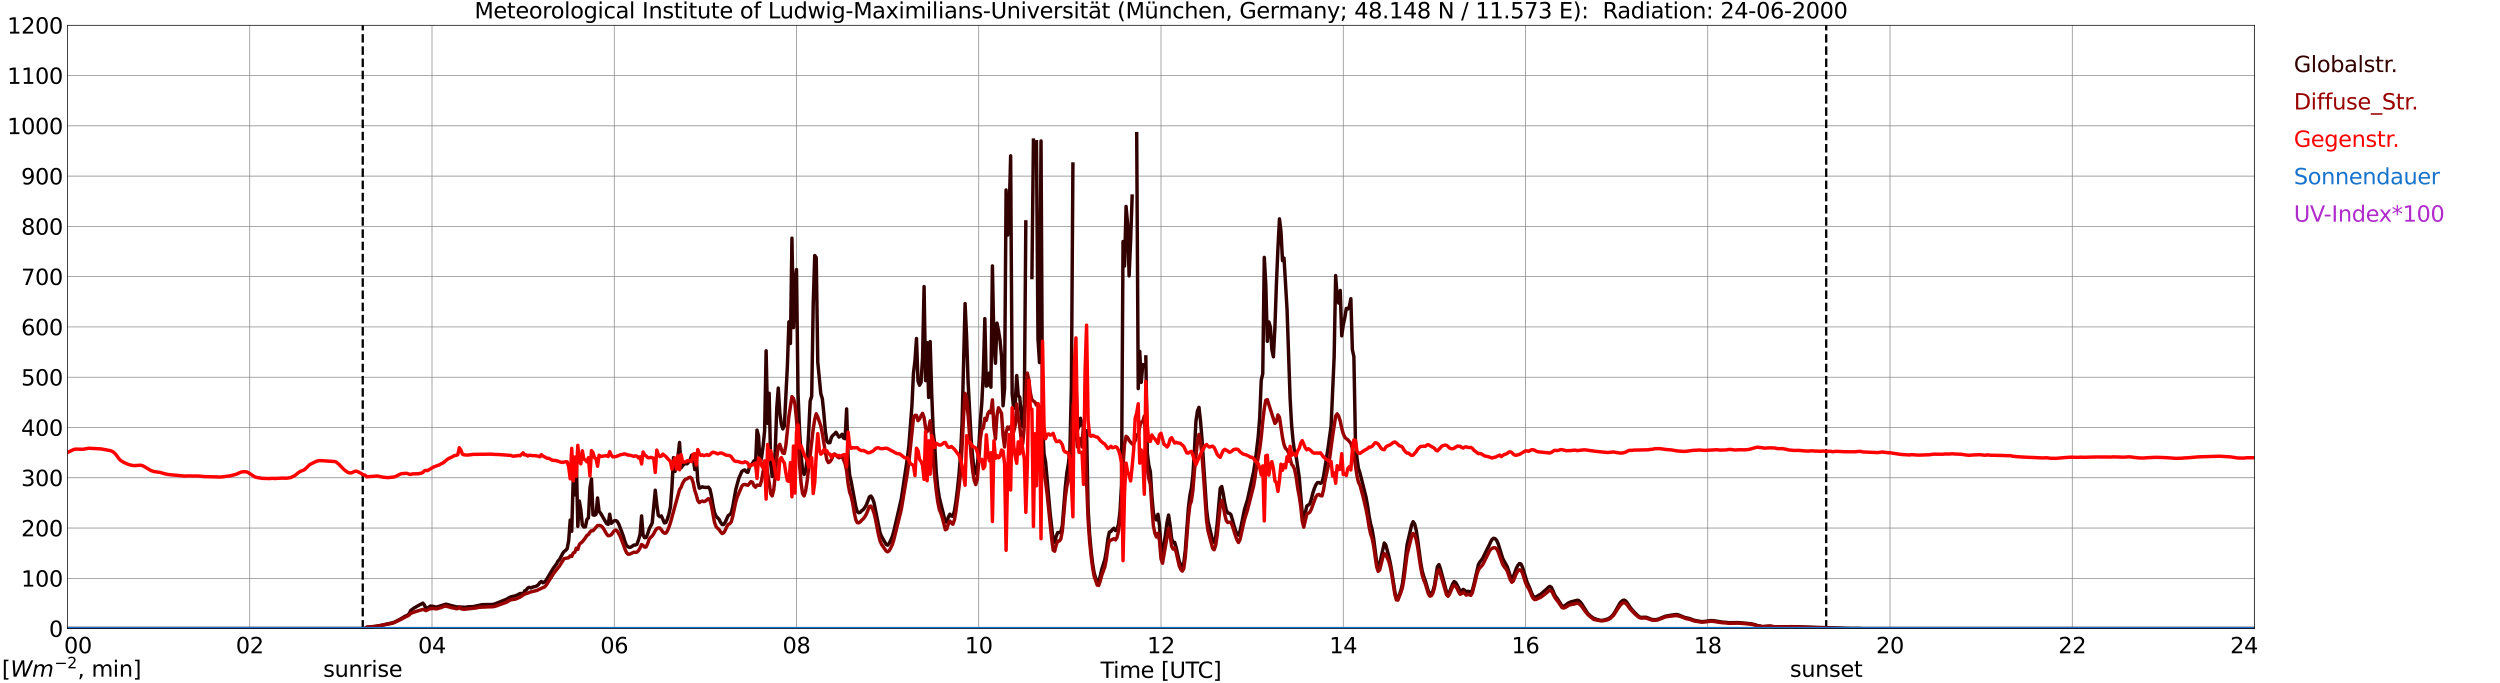 <?xml version="1.0" encoding="utf-8" standalone="no"?>
<!DOCTYPE svg PUBLIC "-//W3C//DTD SVG 1.1//EN"
  "http://www.w3.org/Graphics/SVG/1.1/DTD/svg11.dtd">
<svg xmlns:xlink="http://www.w3.org/1999/xlink" width="1085.4pt" height="296.64pt" viewBox="0 0 1085.4 296.64" xmlns="http://www.w3.org/2000/svg" version="1.1">
 <defs>
  <style type="text/css">*{stroke-linejoin: round; stroke-linecap: butt}</style>
 </defs>
 <g id="figure_1">
  <g id="patch_1">
   <path d="M 0 296.64 
L 1085.4 296.64 
L 1085.4 0 
L 0 0 
z
" style="fill: #ffffff"/>
  </g>
  <g id="axes_1">
   <g id="patch_2">
    <path d="M 29.306 272.909 
L 978.814 272.909 
L 978.814 10.976 
L 29.306 10.976 
z
" style="fill: #ffffff"/>
   </g>
   <g id="patch_3">
    <path d="M 978.814 272.909 
L 978.814 272.909 
L 978.814 10.976 
L 978.814 10.976 
z
" clip-path="url(#pac035dd7b1)" style="fill: #d3d3d3; opacity: 0.25; stroke: #d3d3d3; stroke-linejoin: miter"/>
   </g>
   <g id="matplotlib.axis_1">
    <g id="xtick_1">
     <g id="line2d_1">
      <path d="M 29.306 272.909 
L 29.306 10.976 
" clip-path="url(#pac035dd7b1)" style="fill: none; stroke: #808080; stroke-width: 0.3; stroke-linecap: square"/>
     </g>
     <g id="line2d_2"/>
     <g id="text_1">
      <!--    00 -->
      <g transform="translate(18.733 283.627) scale(0.095 -0.095)">
       <defs>
        <path id="DejaVuSans-20" transform="scale(0.016)"/>
        <path id="DejaVuSans-30" d="M 2034 4250 
Q 1547 4250 1301 3770 
Q 1056 3291 1056 2328 
Q 1056 1369 1301 889 
Q 1547 409 2034 409 
Q 2525 409 2770 889 
Q 3016 1369 3016 2328 
Q 3016 3291 2770 3770 
Q 2525 4250 2034 4250 
z
M 2034 4750 
Q 2819 4750 3233 4129 
Q 3647 3509 3647 2328 
Q 3647 1150 3233 529 
Q 2819 -91 2034 -91 
Q 1250 -91 836 529 
Q 422 1150 422 2328 
Q 422 3509 836 4129 
Q 1250 4750 2034 4750 
z
" transform="scale(0.016)"/>
       </defs>
       <use xlink:href="#DejaVuSans-20"/>
       <use xlink:href="#DejaVuSans-20" transform="translate(31.787 0)"/>
       <use xlink:href="#DejaVuSans-20" transform="translate(63.574 0)"/>
       <use xlink:href="#DejaVuSans-30" transform="translate(95.361 0)"/>
       <use xlink:href="#DejaVuSans-30" transform="translate(158.984 0)"/>
      </g>
     </g>
    </g>
    <g id="xtick_2">
     <g id="line2d_3">
      <path d="M 108.431 272.909 
L 108.431 10.976 
" clip-path="url(#pac035dd7b1)" style="fill: none; stroke: #808080; stroke-width: 0.3; stroke-linecap: square"/>
     </g>
     <g id="line2d_4"/>
     <g id="text_2">
      <!-- 02 -->
      <g transform="translate(102.387 283.627) scale(0.095 -0.095)">
       <defs>
        <path id="DejaVuSans-32" d="M 1228 531 
L 3431 531 
L 3431 0 
L 469 0 
L 469 531 
Q 828 903 1448 1529 
Q 2069 2156 2228 2338 
Q 2531 2678 2651 2914 
Q 2772 3150 2772 3378 
Q 2772 3750 2511 3984 
Q 2250 4219 1831 4219 
Q 1534 4219 1204 4116 
Q 875 4013 500 3803 
L 500 4441 
Q 881 4594 1212 4672 
Q 1544 4750 1819 4750 
Q 2544 4750 2975 4387 
Q 3406 4025 3406 3419 
Q 3406 3131 3298 2873 
Q 3191 2616 2906 2266 
Q 2828 2175 2409 1742 
Q 1991 1309 1228 531 
z
" transform="scale(0.016)"/>
       </defs>
       <use xlink:href="#DejaVuSans-30"/>
       <use xlink:href="#DejaVuSans-32" transform="translate(63.623 0)"/>
      </g>
     </g>
    </g>
    <g id="xtick_3">
     <g id="line2d_5">
      <path d="M 187.557 272.909 
L 187.557 10.976 
" clip-path="url(#pac035dd7b1)" style="fill: none; stroke: #808080; stroke-width: 0.3; stroke-linecap: square"/>
     </g>
     <g id="line2d_6"/>
     <g id="text_3">
      <!-- 04 -->
      <g transform="translate(181.513 283.627) scale(0.095 -0.095)">
       <defs>
        <path id="DejaVuSans-34" d="M 2419 4116 
L 825 1625 
L 2419 1625 
L 2419 4116 
z
M 2253 4666 
L 3047 4666 
L 3047 1625 
L 3713 1625 
L 3713 1100 
L 3047 1100 
L 3047 0 
L 2419 0 
L 2419 1100 
L 313 1100 
L 313 1709 
L 2253 4666 
z
" transform="scale(0.016)"/>
       </defs>
       <use xlink:href="#DejaVuSans-30"/>
       <use xlink:href="#DejaVuSans-34" transform="translate(63.623 0)"/>
      </g>
     </g>
    </g>
    <g id="xtick_4">
     <g id="line2d_7">
      <path d="M 266.683 272.909 
L 266.683 10.976 
" clip-path="url(#pac035dd7b1)" style="fill: none; stroke: #808080; stroke-width: 0.3; stroke-linecap: square"/>
     </g>
     <g id="line2d_8"/>
     <g id="text_4">
      <!-- 06 -->
      <g transform="translate(260.638 283.627) scale(0.095 -0.095)">
       <defs>
        <path id="DejaVuSans-36" d="M 2113 2584 
Q 1688 2584 1439 2293 
Q 1191 2003 1191 1497 
Q 1191 994 1439 701 
Q 1688 409 2113 409 
Q 2538 409 2786 701 
Q 3034 994 3034 1497 
Q 3034 2003 2786 2293 
Q 2538 2584 2113 2584 
z
M 3366 4563 
L 3366 3988 
Q 3128 4100 2886 4159 
Q 2644 4219 2406 4219 
Q 1781 4219 1451 3797 
Q 1122 3375 1075 2522 
Q 1259 2794 1537 2939 
Q 1816 3084 2150 3084 
Q 2853 3084 3261 2657 
Q 3669 2231 3669 1497 
Q 3669 778 3244 343 
Q 2819 -91 2113 -91 
Q 1303 -91 875 529 
Q 447 1150 447 2328 
Q 447 3434 972 4092 
Q 1497 4750 2381 4750 
Q 2619 4750 2861 4703 
Q 3103 4656 3366 4563 
z
" transform="scale(0.016)"/>
       </defs>
       <use xlink:href="#DejaVuSans-30"/>
       <use xlink:href="#DejaVuSans-36" transform="translate(63.623 0)"/>
      </g>
     </g>
    </g>
    <g id="xtick_5">
     <g id="line2d_9">
      <path d="M 345.808 272.909 
L 345.808 10.976 
" clip-path="url(#pac035dd7b1)" style="fill: none; stroke: #808080; stroke-width: 0.3; stroke-linecap: square"/>
     </g>
     <g id="line2d_10"/>
     <g id="text_5">
      <!-- 08 -->
      <g transform="translate(339.764 283.627) scale(0.095 -0.095)">
       <defs>
        <path id="DejaVuSans-38" d="M 2034 2216 
Q 1584 2216 1326 1975 
Q 1069 1734 1069 1313 
Q 1069 891 1326 650 
Q 1584 409 2034 409 
Q 2484 409 2743 651 
Q 3003 894 3003 1313 
Q 3003 1734 2745 1975 
Q 2488 2216 2034 2216 
z
M 1403 2484 
Q 997 2584 770 2862 
Q 544 3141 544 3541 
Q 544 4100 942 4425 
Q 1341 4750 2034 4750 
Q 2731 4750 3128 4425 
Q 3525 4100 3525 3541 
Q 3525 3141 3298 2862 
Q 3072 2584 2669 2484 
Q 3125 2378 3379 2068 
Q 3634 1759 3634 1313 
Q 3634 634 3220 271 
Q 2806 -91 2034 -91 
Q 1263 -91 848 271 
Q 434 634 434 1313 
Q 434 1759 690 2068 
Q 947 2378 1403 2484 
z
M 1172 3481 
Q 1172 3119 1398 2916 
Q 1625 2713 2034 2713 
Q 2441 2713 2670 2916 
Q 2900 3119 2900 3481 
Q 2900 3844 2670 4047 
Q 2441 4250 2034 4250 
Q 1625 4250 1398 4047 
Q 1172 3844 1172 3481 
z
" transform="scale(0.016)"/>
       </defs>
       <use xlink:href="#DejaVuSans-30"/>
       <use xlink:href="#DejaVuSans-38" transform="translate(63.623 0)"/>
      </g>
     </g>
    </g>
    <g id="xtick_6">
     <g id="line2d_11">
      <path d="M 424.934 272.909 
L 424.934 10.976 
" clip-path="url(#pac035dd7b1)" style="fill: none; stroke: #808080; stroke-width: 0.3; stroke-linecap: square"/>
     </g>
     <g id="line2d_12"/>
     <g id="text_6">
      <!-- 10 -->
      <g transform="translate(418.89 283.627) scale(0.095 -0.095)">
       <defs>
        <path id="DejaVuSans-31" d="M 794 531 
L 1825 531 
L 1825 4091 
L 703 3866 
L 703 4441 
L 1819 4666 
L 2450 4666 
L 2450 531 
L 3481 531 
L 3481 0 
L 794 0 
L 794 531 
z
" transform="scale(0.016)"/>
       </defs>
       <use xlink:href="#DejaVuSans-31"/>
       <use xlink:href="#DejaVuSans-30" transform="translate(63.623 0)"/>
      </g>
     </g>
    </g>
    <g id="xtick_7">
     <g id="line2d_13">
      <path d="M 504.06 272.909 
L 504.06 10.976 
" clip-path="url(#pac035dd7b1)" style="fill: none; stroke: #808080; stroke-width: 0.3; stroke-linecap: square"/>
     </g>
     <g id="line2d_14"/>
     <g id="text_7">
      <!-- 12 -->
      <g transform="translate(498.015 283.627) scale(0.095 -0.095)">
       <use xlink:href="#DejaVuSans-31"/>
       <use xlink:href="#DejaVuSans-32" transform="translate(63.623 0)"/>
      </g>
     </g>
    </g>
    <g id="xtick_8">
     <g id="line2d_15">
      <path d="M 583.185 272.909 
L 583.185 10.976 
" clip-path="url(#pac035dd7b1)" style="fill: none; stroke: #808080; stroke-width: 0.3; stroke-linecap: square"/>
     </g>
     <g id="line2d_16"/>
     <g id="text_8">
      <!-- 14 -->
      <g transform="translate(577.141 283.627) scale(0.095 -0.095)">
       <use xlink:href="#DejaVuSans-31"/>
       <use xlink:href="#DejaVuSans-34" transform="translate(63.623 0)"/>
      </g>
     </g>
    </g>
    <g id="xtick_9">
     <g id="line2d_17">
      <path d="M 662.311 272.909 
L 662.311 10.976 
" clip-path="url(#pac035dd7b1)" style="fill: none; stroke: #808080; stroke-width: 0.3; stroke-linecap: square"/>
     </g>
     <g id="line2d_18"/>
     <g id="text_9">
      <!-- 16 -->
      <g transform="translate(656.267 283.627) scale(0.095 -0.095)">
       <use xlink:href="#DejaVuSans-31"/>
       <use xlink:href="#DejaVuSans-36" transform="translate(63.623 0)"/>
      </g>
     </g>
    </g>
    <g id="xtick_10">
     <g id="line2d_19">
      <path d="M 741.437 272.909 
L 741.437 10.976 
" clip-path="url(#pac035dd7b1)" style="fill: none; stroke: #808080; stroke-width: 0.3; stroke-linecap: square"/>
     </g>
     <g id="line2d_20"/>
     <g id="text_10">
      <!-- 18 -->
      <g transform="translate(735.392 283.627) scale(0.095 -0.095)">
       <use xlink:href="#DejaVuSans-31"/>
       <use xlink:href="#DejaVuSans-38" transform="translate(63.623 0)"/>
      </g>
     </g>
    </g>
    <g id="xtick_11">
     <g id="line2d_21">
      <path d="M 820.562 272.909 
L 820.562 10.976 
" clip-path="url(#pac035dd7b1)" style="fill: none; stroke: #808080; stroke-width: 0.3; stroke-linecap: square"/>
     </g>
     <g id="line2d_22"/>
     <g id="text_11">
      <!-- 20 -->
      <g transform="translate(814.518 283.627) scale(0.095 -0.095)">
       <use xlink:href="#DejaVuSans-32"/>
       <use xlink:href="#DejaVuSans-30" transform="translate(63.623 0)"/>
      </g>
     </g>
    </g>
    <g id="xtick_12">
     <g id="line2d_23">
      <path d="M 899.688 272.909 
L 899.688 10.976 
" clip-path="url(#pac035dd7b1)" style="fill: none; stroke: #808080; stroke-width: 0.3; stroke-linecap: square"/>
     </g>
     <g id="line2d_24"/>
     <g id="text_12">
      <!-- 22 -->
      <g transform="translate(893.644 283.627) scale(0.095 -0.095)">
       <use xlink:href="#DejaVuSans-32"/>
       <use xlink:href="#DejaVuSans-32" transform="translate(63.623 0)"/>
      </g>
     </g>
    </g>
    <g id="xtick_13">
     <g id="line2d_25">
      <path d="M 978.814 272.909 
L 978.814 10.976 
" clip-path="url(#pac035dd7b1)" style="fill: none; stroke: #808080; stroke-width: 0.3; stroke-linecap: square"/>
     </g>
     <g id="line2d_26"/>
     <g id="text_13">
      <!-- 24    -->
      <g transform="translate(968.241 283.627) scale(0.095 -0.095)">
       <use xlink:href="#DejaVuSans-32"/>
       <use xlink:href="#DejaVuSans-34" transform="translate(63.623 0)"/>
       <use xlink:href="#DejaVuSans-20" transform="translate(127.246 0)"/>
       <use xlink:href="#DejaVuSans-20" transform="translate(159.033 0)"/>
       <use xlink:href="#DejaVuSans-20" transform="translate(190.82 0)"/>
      </g>
     </g>
    </g>
    <g id="text_14">
     <!-- Time [UTC] -->
     <g transform="translate(477.806 294.322) scale(0.095 -0.095)">
      <defs>
       <path id="DejaVuSans-54" d="M -19 4666 
L 3928 4666 
L 3928 4134 
L 2272 4134 
L 2272 0 
L 1638 0 
L 1638 4134 
L -19 4134 
L -19 4666 
z
" transform="scale(0.016)"/>
       <path id="DejaVuSans-69" d="M 603 3500 
L 1178 3500 
L 1178 0 
L 603 0 
L 603 3500 
z
M 603 4863 
L 1178 4863 
L 1178 4134 
L 603 4134 
L 603 4863 
z
" transform="scale(0.016)"/>
       <path id="DejaVuSans-6d" d="M 3328 2828 
Q 3544 3216 3844 3400 
Q 4144 3584 4550 3584 
Q 5097 3584 5394 3201 
Q 5691 2819 5691 2113 
L 5691 0 
L 5113 0 
L 5113 2094 
Q 5113 2597 4934 2840 
Q 4756 3084 4391 3084 
Q 3944 3084 3684 2787 
Q 3425 2491 3425 1978 
L 3425 0 
L 2847 0 
L 2847 2094 
Q 2847 2600 2669 2842 
Q 2491 3084 2119 3084 
Q 1678 3084 1418 2786 
Q 1159 2488 1159 1978 
L 1159 0 
L 581 0 
L 581 3500 
L 1159 3500 
L 1159 2956 
Q 1356 3278 1631 3431 
Q 1906 3584 2284 3584 
Q 2666 3584 2933 3390 
Q 3200 3197 3328 2828 
z
" transform="scale(0.016)"/>
       <path id="DejaVuSans-65" d="M 3597 1894 
L 3597 1613 
L 953 1613 
Q 991 1019 1311 708 
Q 1631 397 2203 397 
Q 2534 397 2845 478 
Q 3156 559 3463 722 
L 3463 178 
Q 3153 47 2828 -22 
Q 2503 -91 2169 -91 
Q 1331 -91 842 396 
Q 353 884 353 1716 
Q 353 2575 817 3079 
Q 1281 3584 2069 3584 
Q 2775 3584 3186 3129 
Q 3597 2675 3597 1894 
z
M 3022 2063 
Q 3016 2534 2758 2815 
Q 2500 3097 2075 3097 
Q 1594 3097 1305 2825 
Q 1016 2553 972 2059 
L 3022 2063 
z
" transform="scale(0.016)"/>
       <path id="DejaVuSans-5b" d="M 550 4863 
L 1875 4863 
L 1875 4416 
L 1125 4416 
L 1125 -397 
L 1875 -397 
L 1875 -844 
L 550 -844 
L 550 4863 
z
" transform="scale(0.016)"/>
       <path id="DejaVuSans-55" d="M 556 4666 
L 1191 4666 
L 1191 1831 
Q 1191 1081 1462 751 
Q 1734 422 2344 422 
Q 2950 422 3222 751 
Q 3494 1081 3494 1831 
L 3494 4666 
L 4128 4666 
L 4128 1753 
Q 4128 841 3676 375 
Q 3225 -91 2344 -91 
Q 1459 -91 1007 375 
Q 556 841 556 1753 
L 556 4666 
z
" transform="scale(0.016)"/>
       <path id="DejaVuSans-43" d="M 4122 4306 
L 4122 3641 
Q 3803 3938 3442 4084 
Q 3081 4231 2675 4231 
Q 1875 4231 1450 3742 
Q 1025 3253 1025 2328 
Q 1025 1406 1450 917 
Q 1875 428 2675 428 
Q 3081 428 3442 575 
Q 3803 722 4122 1019 
L 4122 359 
Q 3791 134 3420 21 
Q 3050 -91 2638 -91 
Q 1578 -91 968 557 
Q 359 1206 359 2328 
Q 359 3453 968 4101 
Q 1578 4750 2638 4750 
Q 3056 4750 3426 4639 
Q 3797 4528 4122 4306 
z
" transform="scale(0.016)"/>
       <path id="DejaVuSans-5d" d="M 1947 4863 
L 1947 -844 
L 622 -844 
L 622 -397 
L 1369 -397 
L 1369 4416 
L 622 4416 
L 622 4863 
L 1947 4863 
z
" transform="scale(0.016)"/>
      </defs>
      <use xlink:href="#DejaVuSans-54"/>
      <use xlink:href="#DejaVuSans-69" transform="translate(57.959 0)"/>
      <use xlink:href="#DejaVuSans-6d" transform="translate(85.742 0)"/>
      <use xlink:href="#DejaVuSans-65" transform="translate(183.154 0)"/>
      <use xlink:href="#DejaVuSans-20" transform="translate(244.678 0)"/>
      <use xlink:href="#DejaVuSans-5b" transform="translate(276.465 0)"/>
      <use xlink:href="#DejaVuSans-55" transform="translate(315.479 0)"/>
      <use xlink:href="#DejaVuSans-54" transform="translate(388.672 0)"/>
      <use xlink:href="#DejaVuSans-43" transform="translate(443.881 0)"/>
      <use xlink:href="#DejaVuSans-5d" transform="translate(513.705 0)"/>
     </g>
    </g>
   </g>
   <g id="matplotlib.axis_2">
    <g id="ytick_1">
     <g id="line2d_27">
      <path d="M 29.306 272.909 
L 978.814 272.909 
" clip-path="url(#pac035dd7b1)" style="fill: none; stroke: #808080; stroke-width: 0.3; stroke-linecap: square"/>
     </g>
     <g id="line2d_28"/>
     <g id="text_15">
      <!-- 0 -->
      <g transform="translate(21.261 276.518) scale(0.095 -0.095)">
       <use xlink:href="#DejaVuSans-30"/>
      </g>
     </g>
    </g>
    <g id="ytick_2">
     <g id="line2d_29">
      <path d="M 29.306 251.081 
L 978.814 251.081 
" clip-path="url(#pac035dd7b1)" style="fill: none; stroke: #808080; stroke-width: 0.3; stroke-linecap: square"/>
     </g>
     <g id="line2d_30"/>
     <g id="text_16">
      <!-- 100 -->
      <g transform="translate(9.173 254.69) scale(0.095 -0.095)">
       <use xlink:href="#DejaVuSans-31"/>
       <use xlink:href="#DejaVuSans-30" transform="translate(63.623 0)"/>
       <use xlink:href="#DejaVuSans-30" transform="translate(127.246 0)"/>
      </g>
     </g>
    </g>
    <g id="ytick_3">
     <g id="line2d_31">
      <path d="M 29.306 229.253 
L 978.814 229.253 
" clip-path="url(#pac035dd7b1)" style="fill: none; stroke: #808080; stroke-width: 0.3; stroke-linecap: square"/>
     </g>
     <g id="line2d_32"/>
     <g id="text_17">
      <!-- 200 -->
      <g transform="translate(9.173 232.863) scale(0.095 -0.095)">
       <use xlink:href="#DejaVuSans-32"/>
       <use xlink:href="#DejaVuSans-30" transform="translate(63.623 0)"/>
       <use xlink:href="#DejaVuSans-30" transform="translate(127.246 0)"/>
      </g>
     </g>
    </g>
    <g id="ytick_4">
     <g id="line2d_33">
      <path d="M 29.306 207.426 
L 978.814 207.426 
" clip-path="url(#pac035dd7b1)" style="fill: none; stroke: #808080; stroke-width: 0.3; stroke-linecap: square"/>
     </g>
     <g id="line2d_34"/>
     <g id="text_18">
      <!-- 300 -->
      <g transform="translate(9.173 211.035) scale(0.095 -0.095)">
       <defs>
        <path id="DejaVuSans-33" d="M 2597 2516 
Q 3050 2419 3304 2112 
Q 3559 1806 3559 1356 
Q 3559 666 3084 287 
Q 2609 -91 1734 -91 
Q 1441 -91 1130 -33 
Q 819 25 488 141 
L 488 750 
Q 750 597 1062 519 
Q 1375 441 1716 441 
Q 2309 441 2620 675 
Q 2931 909 2931 1356 
Q 2931 1769 2642 2001 
Q 2353 2234 1838 2234 
L 1294 2234 
L 1294 2753 
L 1863 2753 
Q 2328 2753 2575 2939 
Q 2822 3125 2822 3475 
Q 2822 3834 2567 4026 
Q 2313 4219 1838 4219 
Q 1578 4219 1281 4162 
Q 984 4106 628 3988 
L 628 4550 
Q 988 4650 1302 4700 
Q 1616 4750 1894 4750 
Q 2613 4750 3031 4423 
Q 3450 4097 3450 3541 
Q 3450 3153 3228 2886 
Q 3006 2619 2597 2516 
z
" transform="scale(0.016)"/>
       </defs>
       <use xlink:href="#DejaVuSans-33"/>
       <use xlink:href="#DejaVuSans-30" transform="translate(63.623 0)"/>
       <use xlink:href="#DejaVuSans-30" transform="translate(127.246 0)"/>
      </g>
     </g>
    </g>
    <g id="ytick_5">
     <g id="line2d_35">
      <path d="M 29.306 185.598 
L 978.814 185.598 
" clip-path="url(#pac035dd7b1)" style="fill: none; stroke: #808080; stroke-width: 0.3; stroke-linecap: square"/>
     </g>
     <g id="line2d_36"/>
     <g id="text_19">
      <!-- 400 -->
      <g transform="translate(9.173 189.207) scale(0.095 -0.095)">
       <use xlink:href="#DejaVuSans-34"/>
       <use xlink:href="#DejaVuSans-30" transform="translate(63.623 0)"/>
       <use xlink:href="#DejaVuSans-30" transform="translate(127.246 0)"/>
      </g>
     </g>
    </g>
    <g id="ytick_6">
     <g id="line2d_37">
      <path d="M 29.306 163.77 
L 978.814 163.77 
" clip-path="url(#pac035dd7b1)" style="fill: none; stroke: #808080; stroke-width: 0.3; stroke-linecap: square"/>
     </g>
     <g id="line2d_38"/>
     <g id="text_20">
      <!-- 500 -->
      <g transform="translate(9.173 167.379) scale(0.095 -0.095)">
       <defs>
        <path id="DejaVuSans-35" d="M 691 4666 
L 3169 4666 
L 3169 4134 
L 1269 4134 
L 1269 2991 
Q 1406 3038 1543 3061 
Q 1681 3084 1819 3084 
Q 2600 3084 3056 2656 
Q 3513 2228 3513 1497 
Q 3513 744 3044 326 
Q 2575 -91 1722 -91 
Q 1428 -91 1123 -41 
Q 819 9 494 109 
L 494 744 
Q 775 591 1075 516 
Q 1375 441 1709 441 
Q 2250 441 2565 725 
Q 2881 1009 2881 1497 
Q 2881 1984 2565 2268 
Q 2250 2553 1709 2553 
Q 1456 2553 1204 2497 
Q 953 2441 691 2322 
L 691 4666 
z
" transform="scale(0.016)"/>
       </defs>
       <use xlink:href="#DejaVuSans-35"/>
       <use xlink:href="#DejaVuSans-30" transform="translate(63.623 0)"/>
       <use xlink:href="#DejaVuSans-30" transform="translate(127.246 0)"/>
      </g>
     </g>
    </g>
    <g id="ytick_7">
     <g id="line2d_39">
      <path d="M 29.306 141.942 
L 978.814 141.942 
" clip-path="url(#pac035dd7b1)" style="fill: none; stroke: #808080; stroke-width: 0.3; stroke-linecap: square"/>
     </g>
     <g id="line2d_40"/>
     <g id="text_21">
      <!-- 600 -->
      <g transform="translate(9.173 145.551) scale(0.095 -0.095)">
       <use xlink:href="#DejaVuSans-36"/>
       <use xlink:href="#DejaVuSans-30" transform="translate(63.623 0)"/>
       <use xlink:href="#DejaVuSans-30" transform="translate(127.246 0)"/>
      </g>
     </g>
    </g>
    <g id="ytick_8">
     <g id="line2d_41">
      <path d="M 29.306 120.114 
L 978.814 120.114 
" clip-path="url(#pac035dd7b1)" style="fill: none; stroke: #808080; stroke-width: 0.3; stroke-linecap: square"/>
     </g>
     <g id="line2d_42"/>
     <g id="text_22">
      <!-- 700 -->
      <g transform="translate(9.173 123.724) scale(0.095 -0.095)">
       <defs>
        <path id="DejaVuSans-37" d="M 525 4666 
L 3525 4666 
L 3525 4397 
L 1831 0 
L 1172 0 
L 2766 4134 
L 525 4134 
L 525 4666 
z
" transform="scale(0.016)"/>
       </defs>
       <use xlink:href="#DejaVuSans-37"/>
       <use xlink:href="#DejaVuSans-30" transform="translate(63.623 0)"/>
       <use xlink:href="#DejaVuSans-30" transform="translate(127.246 0)"/>
      </g>
     </g>
    </g>
    <g id="ytick_9">
     <g id="line2d_43">
      <path d="M 29.306 98.287 
L 978.814 98.287 
" clip-path="url(#pac035dd7b1)" style="fill: none; stroke: #808080; stroke-width: 0.3; stroke-linecap: square"/>
     </g>
     <g id="line2d_44"/>
     <g id="text_23">
      <!-- 800 -->
      <g transform="translate(9.173 101.896) scale(0.095 -0.095)">
       <use xlink:href="#DejaVuSans-38"/>
       <use xlink:href="#DejaVuSans-30" transform="translate(63.623 0)"/>
       <use xlink:href="#DejaVuSans-30" transform="translate(127.246 0)"/>
      </g>
     </g>
    </g>
    <g id="ytick_10">
     <g id="line2d_45">
      <path d="M 29.306 76.459 
L 978.814 76.459 
" clip-path="url(#pac035dd7b1)" style="fill: none; stroke: #808080; stroke-width: 0.3; stroke-linecap: square"/>
     </g>
     <g id="line2d_46"/>
     <g id="text_24">
      <!-- 900 -->
      <g transform="translate(9.173 80.068) scale(0.095 -0.095)">
       <defs>
        <path id="DejaVuSans-39" d="M 703 97 
L 703 672 
Q 941 559 1184 500 
Q 1428 441 1663 441 
Q 2288 441 2617 861 
Q 2947 1281 2994 2138 
Q 2813 1869 2534 1725 
Q 2256 1581 1919 1581 
Q 1219 1581 811 2004 
Q 403 2428 403 3163 
Q 403 3881 828 4315 
Q 1253 4750 1959 4750 
Q 2769 4750 3195 4129 
Q 3622 3509 3622 2328 
Q 3622 1225 3098 567 
Q 2575 -91 1691 -91 
Q 1453 -91 1209 -44 
Q 966 3 703 97 
z
M 1959 2075 
Q 2384 2075 2632 2365 
Q 2881 2656 2881 3163 
Q 2881 3666 2632 3958 
Q 2384 4250 1959 4250 
Q 1534 4250 1286 3958 
Q 1038 3666 1038 3163 
Q 1038 2656 1286 2365 
Q 1534 2075 1959 2075 
z
" transform="scale(0.016)"/>
       </defs>
       <use xlink:href="#DejaVuSans-39"/>
       <use xlink:href="#DejaVuSans-30" transform="translate(63.623 0)"/>
       <use xlink:href="#DejaVuSans-30" transform="translate(127.246 0)"/>
      </g>
     </g>
    </g>
    <g id="ytick_11">
     <g id="line2d_47">
      <path d="M 29.306 54.631 
L 978.814 54.631 
" clip-path="url(#pac035dd7b1)" style="fill: none; stroke: #808080; stroke-width: 0.3; stroke-linecap: square"/>
     </g>
     <g id="line2d_48"/>
     <g id="text_25">
      <!-- 1000 -->
      <g transform="translate(3.128 58.24) scale(0.095 -0.095)">
       <use xlink:href="#DejaVuSans-31"/>
       <use xlink:href="#DejaVuSans-30" transform="translate(63.623 0)"/>
       <use xlink:href="#DejaVuSans-30" transform="translate(127.246 0)"/>
       <use xlink:href="#DejaVuSans-30" transform="translate(190.869 0)"/>
      </g>
     </g>
    </g>
    <g id="ytick_12">
     <g id="line2d_49">
      <path d="M 29.306 32.803 
L 978.814 32.803 
" clip-path="url(#pac035dd7b1)" style="fill: none; stroke: #808080; stroke-width: 0.3; stroke-linecap: square"/>
     </g>
     <g id="line2d_50"/>
     <g id="text_26">
      <!-- 1100 -->
      <g transform="translate(3.128 36.413) scale(0.095 -0.095)">
       <use xlink:href="#DejaVuSans-31"/>
       <use xlink:href="#DejaVuSans-31" transform="translate(63.623 0)"/>
       <use xlink:href="#DejaVuSans-30" transform="translate(127.246 0)"/>
       <use xlink:href="#DejaVuSans-30" transform="translate(190.869 0)"/>
      </g>
     </g>
    </g>
    <g id="ytick_13">
     <g id="line2d_51">
      <path d="M 29.306 10.976 
L 978.814 10.976 
" clip-path="url(#pac035dd7b1)" style="fill: none; stroke: #808080; stroke-width: 0.3; stroke-linecap: square"/>
     </g>
     <g id="line2d_52"/>
     <g id="text_27">
      <!-- 1200 -->
      <g transform="translate(3.128 14.585) scale(0.095 -0.095)">
       <use xlink:href="#DejaVuSans-31"/>
       <use xlink:href="#DejaVuSans-32" transform="translate(63.623 0)"/>
       <use xlink:href="#DejaVuSans-30" transform="translate(127.246 0)"/>
       <use xlink:href="#DejaVuSans-30" transform="translate(190.869 0)"/>
      </g>
     </g>
    </g>
   </g>
   <g id="line2d_53">
    <path d="M 157.489 272.909 
L 157.489 10.976 
" clip-path="url(#pac035dd7b1)" style="fill: none; stroke-dasharray: 3.7,1.6; stroke-dashoffset: 0; stroke: #000000"/>
   </g>
   <g id="line2d_54">
    <path d="M 792.868 272.909 
L 792.868 10.976 
" clip-path="url(#pac035dd7b1)" style="fill: none; stroke-dasharray: 3.7,1.6; stroke-dashoffset: 0; stroke: #000000"/>
   </g>
   <g id="line2d_55">
    <path d="M 29.306 272.909 
L 158.544 272.909 
L 159.204 272.298 
L 162.501 271.999 
L 165.138 271.606 
L 171.073 270.222 
L 173.71 268.842 
L 175.029 268.065 
L 175.688 267.622 
L 177.007 267.063 
L 177.666 266.395 
L 178.326 265.051 
L 179.645 264.064 
L 180.963 263.296 
L 182.282 262.549 
L 183.601 261.873 
L 184.26 262.68 
L 184.92 264.184 
L 185.579 263.973 
L 186.898 263.123 
L 188.217 263.281 
L 188.876 263.514 
L 189.535 263.556 
L 192.173 262.77 
L 193.492 262.318 
L 194.151 262.421 
L 196.129 262.992 
L 197.448 263.274 
L 198.107 263.484 
L 202.063 263.663 
L 203.382 263.427 
L 205.36 263.383 
L 209.317 262.519 
L 211.295 262.469 
L 213.932 262.455 
L 215.251 262.032 
L 219.867 260.196 
L 221.186 259.4 
L 221.845 259.125 
L 223.823 258.66 
L 225.142 258.031 
L 225.801 257.682 
L 226.461 257.664 
L 227.12 257.898 
L 227.779 256.529 
L 228.439 256.237 
L 229.098 255.316 
L 229.757 254.999 
L 230.417 255.263 
L 231.736 254.744 
L 232.395 254.661 
L 233.054 254.364 
L 233.714 253.862 
L 234.373 252.963 
L 235.033 252.456 
L 235.692 253.013 
L 236.351 252.714 
L 237.011 252.031 
L 240.308 246.574 
L 241.626 244.79 
L 242.286 243.57 
L 242.945 242.898 
L 244.264 240.329 
L 244.923 239.429 
L 245.583 238.949 
L 246.242 238.224 
L 246.901 234.725 
L 247.561 225.787 
L 248.22 230.633 
L 248.88 207.214 
L 249.539 214.851 
L 250.198 198.664 
L 250.858 228.546 
L 251.517 217.532 
L 252.176 221.36 
L 252.836 227.983 
L 253.495 228.804 
L 254.155 228.727 
L 254.814 225.51 
L 255.473 224.864 
L 256.133 211.85 
L 256.792 207.941 
L 257.451 223.537 
L 258.111 223.696 
L 258.77 223.288 
L 259.43 216.192 
L 260.089 221.987 
L 260.748 222.794 
L 263.386 227.352 
L 264.045 227.647 
L 264.705 223.24 
L 265.364 227.21 
L 266.683 226.084 
L 267.342 225.999 
L 268.002 226.4 
L 268.661 227.603 
L 269.98 231.015 
L 270.639 232.866 
L 271.298 235.099 
L 271.958 236.76 
L 272.617 237.362 
L 273.277 237.668 
L 273.936 237.515 
L 275.255 236.607 
L 275.914 236.649 
L 276.573 236.262 
L 277.233 234.33 
L 277.892 232.052 
L 278.552 224.01 
L 279.211 232.392 
L 279.87 233.466 
L 280.53 233.355 
L 281.189 231.792 
L 281.849 229.644 
L 283.167 227.057 
L 284.486 212.834 
L 285.145 218.953 
L 285.805 223.74 
L 286.464 224.301 
L 287.124 223.988 
L 288.442 227.005 
L 289.102 226.883 
L 289.761 225.318 
L 290.42 223.185 
L 291.08 220.066 
L 291.739 211.429 
L 292.399 198.67 
L 293.058 204.68 
L 293.717 201.923 
L 294.377 197.69 
L 295.036 192.109 
L 295.696 203.143 
L 296.355 202.204 
L 297.014 201.504 
L 297.674 201.261 
L 298.333 201.364 
L 298.992 200.602 
L 299.652 199.554 
L 300.311 197.614 
L 300.971 198.699 
L 301.63 203.841 
L 302.289 198.271 
L 302.949 208.923 
L 303.608 211.944 
L 304.267 211.71 
L 304.927 211.331 
L 305.586 211.562 
L 306.905 211.64 
L 307.564 211.492 
L 308.224 212.389 
L 308.883 215.284 
L 309.543 219.3 
L 310.202 222.522 
L 310.861 224.08 
L 312.18 225.449 
L 312.839 226.769 
L 313.499 227.741 
L 314.158 227.708 
L 314.818 226.809 
L 316.136 223.871 
L 316.796 223.434 
L 317.455 222.703 
L 318.114 220.099 
L 319.433 212.575 
L 320.752 207.709 
L 322.071 204.697 
L 322.73 204.228 
L 323.39 204.042 
L 324.049 204.859 
L 324.708 205.064 
L 325.368 202.805 
L 326.686 201.165 
L 327.346 200.065 
L 328.005 202.368 
L 328.665 186.737 
L 329.324 189.302 
L 329.983 201.27 
L 330.643 198.631 
L 331.302 193.753 
L 331.961 187.128 
L 332.621 152.302 
L 333.28 183.808 
L 333.94 170.755 
L 334.599 201.37 
L 335.258 206.875 
L 335.918 205.345 
L 336.577 195.425 
L 337.236 177.218 
L 337.896 168.489 
L 338.555 179.132 
L 339.215 184.188 
L 339.874 186.235 
L 340.533 184.912 
L 341.852 158.778 
L 342.512 139.729 
L 343.171 149.115 
L 343.83 103.412 
L 344.49 142.246 
L 345.149 122.524 
L 345.808 117.032 
L 346.468 170.65 
L 347.127 186.731 
L 347.787 197.461 
L 348.446 204.149 
L 349.105 205.996 
L 349.765 204.47 
L 350.424 199.426 
L 351.083 187.905 
L 351.743 174.108 
L 352.402 172.041 
L 353.062 132.12 
L 353.721 110.949 
L 354.38 111.826 
L 355.04 157.259 
L 356.359 170.927 
L 357.018 173.058 
L 357.677 179.429 
L 358.337 187.189 
L 358.996 191.561 
L 359.655 192.253 
L 360.315 192.194 
L 360.974 189.856 
L 361.634 188.972 
L 362.293 188.438 
L 362.952 187.691 
L 364.271 189.765 
L 364.93 189.407 
L 365.59 188.531 
L 366.249 190.195 
L 366.909 190.439 
L 367.568 177.55 
L 368.227 198.736 
L 368.887 206.24 
L 369.546 209.074 
L 371.524 219.85 
L 372.184 222.098 
L 372.843 222.639 
L 373.502 222.417 
L 374.162 221.692 
L 374.821 221.21 
L 375.481 220.326 
L 376.14 219.202 
L 377.459 215.738 
L 378.118 215.353 
L 378.777 216.34 
L 379.437 218.156 
L 382.074 231.29 
L 382.734 232.881 
L 384.712 236.345 
L 385.371 236.697 
L 386.031 235.9 
L 386.69 234.621 
L 387.349 233.088 
L 388.009 230.838 
L 391.306 216.598 
L 393.943 198.956 
L 394.603 193.419 
L 395.921 176.105 
L 396.581 162.096 
L 397.24 156.571 
L 397.899 146.974 
L 398.559 165.405 
L 399.218 167.247 
L 399.878 166.034 
L 400.537 155.373 
L 401.196 124.417 
L 401.856 165.235 
L 402.515 148.79 
L 403.175 172.56 
L 403.834 148.281 
L 404.493 170.329 
L 405.153 187.196 
L 405.812 192.882 
L 406.471 204.983 
L 407.131 211.579 
L 407.79 215.86 
L 410.428 226.606 
L 411.087 226.66 
L 411.746 224.462 
L 412.406 223.244 
L 413.065 224.032 
L 413.725 224.146 
L 414.384 221.795 
L 415.043 217.549 
L 415.703 212.291 
L 416.362 205.928 
L 417.022 197.638 
L 417.681 183.908 
L 419 131.795 
L 419.659 146.09 
L 420.318 166.034 
L 421.637 190.657 
L 422.297 198.611 
L 422.956 203.331 
L 423.615 205.616 
L 424.275 203.342 
L 424.934 194.534 
L 425.593 183.096 
L 426.253 175.077 
L 426.912 162.078 
L 427.572 138.325 
L 428.231 167.644 
L 428.89 167.217 
L 429.55 161.958 
L 430.209 168.107 
L 430.869 115.454 
L 431.528 149.678 
L 432.187 157.708 
L 432.847 140.27 
L 433.506 143.516 
L 434.165 147.679 
L 434.825 154.866 
L 435.484 176.151 
L 436.144 168.675 
L 436.803 82.492 
L 437.462 102.083 
L 438.122 92.812 
L 438.781 67.66 
L 439.44 171.034 
L 440.1 177.334 
L 440.759 175.55 
L 441.419 163.023 
L 442.078 171.691 
L 442.737 172.481 
L 443.397 180.453 
L 444.056 185.371 
L 444.716 175.404 
L 445.375 96.34 
M 448.012 120.496 
L 448.672 60.817 
M 449.991 61.546 
L 450.65 147.166 
L 451.309 157.405 
L 451.969 61.204 
L 452.628 184.332 
L 453.287 197.114 
L 453.947 200.532 
L 455.925 222.84 
L 457.244 234.699 
L 457.903 235.422 
L 458.563 232.811 
L 459.222 231.218 
L 459.881 231.207 
L 460.541 231.045 
L 461.2 228.258 
L 462.519 211.461 
L 463.178 205.291 
L 463.838 201.416 
L 464.497 195.523 
L 465.156 168.096 
L 465.816 71.212 
M 467.134 165.545 
L 467.794 186.698 
L 468.453 184.858 
L 469.113 181.601 
L 469.772 184.493 
M 471.75 187.038 
L 472.409 220.682 
L 473.069 232.097 
L 473.728 239.272 
L 474.388 244.81 
L 475.047 248.793 
L 475.706 250.987 
L 476.366 252.681 
L 477.025 252.465 
L 477.685 250.027 
L 478.344 247.152 
L 479.663 242.985 
L 480.322 239.283 
L 480.981 234.053 
L 481.641 231.026 
L 482.3 230.766 
L 482.96 229.923 
L 483.619 229.358 
L 484.278 230.358 
L 484.938 230.037 
L 485.597 227.627 
L 486.256 222.087 
L 486.916 210.643 
L 487.575 104.85 
L 488.235 115.48 
L 488.894 89.632 
L 489.553 97.228 
L 490.213 119.767 
L 490.872 104.512 
L 491.532 85.133 
M 493.51 58.021 
L 494.169 168.718 
L 494.828 152.544 
L 495.488 165.988 
L 496.147 158.335 
M 497.466 154.956 
L 498.125 196.767 
L 498.785 202.095 
L 499.444 204.789 
L 500.103 215.401 
L 500.763 222.681 
L 501.422 225.056 
L 502.082 225.752 
L 502.741 223.288 
L 503.4 228.042 
L 504.06 237.908 
L 504.719 240.578 
L 506.038 231.82 
L 506.697 226.723 
L 507.357 223.617 
L 508.016 228.035 
L 508.675 233.802 
L 509.335 235.66 
L 509.994 235.47 
L 510.654 237.725 
L 511.972 243.701 
L 512.632 245.27 
L 513.291 245.908 
L 513.95 244.5 
L 514.61 238.888 
L 515.929 220.692 
L 516.588 215.153 
L 517.247 212.014 
L 517.907 206.133 
L 518.566 195.562 
L 519.226 182.93 
L 519.885 178.423 
L 520.544 176.856 
L 521.204 182.692 
L 521.863 190.721 
L 523.841 221.101 
L 524.501 226.372 
L 526.479 234.769 
L 527.138 235.483 
L 527.797 233.193 
L 528.457 227.311 
L 529.776 211.974 
L 530.435 211.217 
L 531.094 214.465 
L 531.754 218.518 
L 532.413 221.483 
L 533.073 222.74 
L 533.732 222.825 
L 534.391 223.406 
L 535.051 225.558 
L 535.71 228.092 
L 536.369 230.172 
L 537.029 231.855 
L 537.688 232.316 
L 538.348 230.74 
L 540.326 221.112 
L 541.644 216.87 
L 544.282 204.717 
L 544.941 200.583 
L 546.26 189.673 
L 546.919 181.232 
L 547.579 165.071 
L 548.238 162.264 
L 548.898 111.757 
L 549.557 123.491 
L 550.216 148.192 
L 550.876 139.779 
L 551.535 141.918 
L 552.195 151.769 
L 552.854 154.904 
L 553.513 142.211 
L 554.173 123.122 
L 554.832 107.614 
L 555.491 95.037 
L 556.151 100.526 
L 556.81 113.132 
L 557.47 112.056 
L 558.788 134.425 
L 560.107 172.933 
L 560.766 184.581 
L 561.426 191.605 
L 562.085 196.542 
L 562.745 198.251 
L 564.063 207.185 
L 565.382 222.952 
L 566.042 225.556 
L 567.36 219.675 
L 568.02 219.269 
L 568.679 218.724 
L 569.338 216.624 
L 569.998 213.98 
L 570.657 211.996 
L 571.317 210.481 
L 571.976 209.543 
L 572.635 209.484 
L 573.295 209.842 
L 573.954 209.388 
L 574.613 206.943 
L 576.592 194.471 
L 577.91 184.867 
L 579.229 155.076 
L 579.889 119.643 
L 580.548 129.335 
L 581.207 131.596 
L 581.867 126.119 
L 582.526 145.81 
L 583.185 141.049 
L 583.845 138.005 
L 584.504 133.914 
L 585.164 134.154 
L 585.823 133.095 
L 586.482 129.675 
L 587.142 151.795 
L 587.801 154.834 
L 588.46 190.932 
L 589.12 198.769 
L 589.779 203.379 
L 590.439 205.302 
L 593.076 215.89 
L 593.736 219.531 
L 594.395 224.006 
L 595.054 227.411 
L 595.714 229.858 
L 596.373 233.704 
L 597.692 244.018 
L 598.351 245.866 
L 599.011 244.819 
L 600.989 235.765 
L 601.648 236.59 
L 602.967 241.492 
L 603.626 244.539 
L 604.286 248.257 
L 605.604 257.042 
L 606.264 259.581 
L 606.923 259.768 
L 607.582 258.151 
L 608.242 256.206 
L 608.901 253.347 
L 609.561 248.198 
L 610.879 236.592 
L 612.858 227.987 
L 613.517 226.505 
L 614.176 227.459 
L 614.836 230.054 
L 615.495 234.28 
L 616.814 244.288 
L 617.473 247.947 
L 618.133 250.341 
L 618.792 252.031 
L 620.111 256.59 
L 620.77 257.767 
L 621.429 257.704 
L 622.089 256.636 
L 622.748 254.316 
L 624.067 245.976 
L 624.726 245.109 
L 625.386 246.962 
L 628.023 256.931 
L 628.683 257.743 
L 629.342 256.916 
L 630.661 253.532 
L 631.32 252.495 
L 631.98 252.917 
L 632.639 254.03 
L 633.958 256.636 
L 634.617 256.523 
L 635.276 255.896 
L 635.936 256.355 
L 636.595 257.047 
L 637.255 256.728 
L 637.914 256.82 
L 638.573 257.191 
L 639.233 256.276 
L 639.892 253.722 
L 641.87 245.089 
L 642.53 243.948 
L 643.189 243.155 
L 643.848 242.156 
L 645.167 239.386 
L 646.486 236.819 
L 647.145 235.359 
L 647.805 234.178 
L 648.464 233.693 
L 649.123 233.87 
L 649.783 234.614 
L 650.442 236.061 
L 652.42 242.461 
L 654.399 246.054 
L 655.717 250.077 
L 656.377 251.033 
L 657.036 250.302 
L 658.355 246.702 
L 659.014 245.41 
L 659.674 244.683 
L 660.333 244.856 
L 660.992 246.194 
L 662.97 252.657 
L 664.289 255.647 
L 664.949 257.426 
L 665.608 258.795 
L 666.267 259.345 
L 666.927 259.151 
L 668.246 258.348 
L 668.905 258 
L 671.542 255.691 
L 672.202 255.014 
L 672.861 254.595 
L 673.521 254.953 
L 674.18 256.322 
L 674.839 258.003 
L 675.499 259.133 
L 676.158 259.95 
L 678.136 263.025 
L 678.796 263.237 
L 679.455 262.899 
L 680.774 261.888 
L 682.092 261.279 
L 683.411 260.969 
L 684.73 260.604 
L 685.389 260.714 
L 686.049 261.323 
L 686.708 262.165 
L 689.346 266.326 
L 690.664 267.55 
L 691.983 268.486 
L 693.302 268.932 
L 694.621 269.285 
L 695.28 269.353 
L 696.599 269.152 
L 697.918 268.748 
L 698.577 268.43 
L 699.236 267.976 
L 699.896 267.369 
L 700.555 266.609 
L 701.215 265.572 
L 703.193 262.03 
L 703.852 261.224 
L 704.511 260.679 
L 705.171 260.554 
L 705.83 260.923 
L 706.49 261.744 
L 707.808 263.763 
L 709.127 265.341 
L 711.105 267.321 
L 711.765 267.801 
L 712.424 268.046 
L 713.743 268.004 
L 714.402 267.958 
L 715.062 268.105 
L 717.04 268.903 
L 718.358 269.067 
L 719.677 268.877 
L 720.996 268.373 
L 722.974 267.561 
L 724.293 267.297 
L 726.271 266.972 
L 727.59 266.804 
L 728.249 266.849 
L 728.909 267.022 
L 731.546 268.115 
L 733.524 268.526 
L 735.502 269.288 
L 738.799 269.897 
L 740.118 269.796 
L 742.756 269.419 
L 744.074 269.499 
L 746.712 269.925 
L 748.031 270.126 
L 749.349 270.191 
L 750.668 270.355 
L 754.624 270.296 
L 757.921 270.586 
L 759.899 270.787 
L 761.878 271.178 
L 763.196 271.676 
L 763.856 271.732 
L 765.174 272.042 
L 768.471 271.806 
L 770.449 272.138 
L 773.087 272.173 
L 777.703 272.062 
L 803.419 272.819 
L 807.375 272.837 
L 808.694 272.909 
L 978.154 272.909 
L 978.154 272.909 
" clip-path="url(#pac035dd7b1)" style="fill: none; stroke: #330000; stroke-width: 1.5; stroke-linecap: square"/>
   </g>
   <g id="line2d_56">
    <path d="M 29.306 272.909 
L 158.544 272.909 
L 159.204 272.33 
L 163.16 271.97 
L 166.457 271.324 
L 168.435 270.936 
L 170.413 270.602 
L 171.732 270.014 
L 173.71 269.089 
L 175.029 268.419 
L 176.348 267.685 
L 177.007 267.437 
L 177.666 266.983 
L 178.326 266.284 
L 180.304 265.57 
L 183.601 264.59 
L 184.26 264.789 
L 184.92 265.108 
L 186.238 264.501 
L 186.898 264.256 
L 188.217 264.18 
L 189.535 264.363 
L 190.854 263.962 
L 191.513 263.809 
L 192.832 263.233 
L 193.492 263.134 
L 194.81 263.475 
L 196.129 263.848 
L 197.448 264.064 
L 198.107 264.304 
L 198.767 264.208 
L 199.426 263.597 
L 200.085 264.287 
L 201.404 264.536 
L 206.679 263.955 
L 207.998 263.667 
L 212.614 263.446 
L 213.932 263.44 
L 215.251 263.147 
L 217.889 262.183 
L 219.867 261.497 
L 221.186 260.663 
L 221.845 260.415 
L 223.823 260.102 
L 225.801 259.232 
L 227.12 258.358 
L 227.779 257.907 
L 229.098 257.514 
L 230.417 256.996 
L 233.054 256.361 
L 235.033 255.416 
L 236.351 254.894 
L 237.011 254.24 
L 240.308 249.06 
L 242.945 245.659 
L 244.923 242.525 
L 246.901 242.145 
L 247.561 241.324 
L 248.22 241.558 
L 248.88 240.091 
L 249.539 239.807 
L 250.198 237.976 
L 250.858 238.532 
L 251.517 236.415 
L 252.176 235.725 
L 252.836 235.214 
L 254.155 233.501 
L 254.814 232.44 
L 255.473 232.111 
L 256.133 231.043 
L 256.792 230.38 
L 257.451 230.423 
L 259.43 228.164 
L 260.089 228.127 
L 260.748 228.214 
L 261.408 228.681 
L 262.067 229.565 
L 263.386 231.894 
L 264.045 232.589 
L 264.705 232.517 
L 265.364 232.193 
L 266.683 230.487 
L 267.342 230.113 
L 268.002 230.528 
L 269.32 232.992 
L 270.639 236.439 
L 271.298 238.31 
L 271.958 239.82 
L 272.617 240.569 
L 273.277 240.628 
L 275.255 239.737 
L 275.914 239.82 
L 276.573 239.733 
L 277.233 239.039 
L 277.892 237.906 
L 278.552 236.391 
L 279.211 236.81 
L 279.87 237.541 
L 280.53 237.443 
L 281.189 236.026 
L 281.849 234.101 
L 282.508 233.23 
L 283.167 232.672 
L 283.827 231.7 
L 284.486 230.408 
L 285.145 229.493 
L 285.805 229.199 
L 286.464 229.262 
L 287.124 229.987 
L 287.783 230.956 
L 288.442 231.46 
L 289.102 231.458 
L 289.761 230.482 
L 290.42 228.887 
L 291.08 226.922 
L 295.036 212.579 
L 295.696 211.621 
L 296.355 209.855 
L 297.014 208.726 
L 297.674 208.002 
L 298.333 207.864 
L 298.992 207.373 
L 299.652 207.205 
L 300.311 207.74 
L 300.971 209.68 
L 301.63 212.924 
L 302.289 214.899 
L 302.949 217.327 
L 303.608 218.204 
L 304.267 217.768 
L 304.927 217.514 
L 305.586 217.785 
L 306.246 217.549 
L 307.564 216.469 
L 308.224 217.097 
L 308.883 219.621 
L 310.202 226.785 
L 310.861 228.555 
L 311.521 229.317 
L 312.18 229.908 
L 312.839 230.91 
L 313.499 231.63 
L 314.158 231.362 
L 314.818 230.323 
L 315.477 228.812 
L 316.136 227.695 
L 316.796 227.389 
L 317.455 226.63 
L 318.114 224.25 
L 319.433 217.946 
L 320.093 215.724 
L 322.071 211.121 
L 322.73 210.425 
L 323.39 210.32 
L 324.708 210.713 
L 326.027 209.111 
L 326.686 209.37 
L 327.346 210.894 
L 328.005 211.525 
L 328.665 210.61 
L 329.983 210.713 
L 330.643 208.628 
L 331.302 204.675 
L 331.961 201.925 
L 332.621 201.235 
L 333.94 209.528 
L 334.599 214.319 
L 335.258 215.294 
L 335.918 212.73 
L 336.577 206.415 
L 337.236 198.732 
L 337.896 193.864 
L 338.555 192.897 
L 339.215 195.054 
L 339.874 196.699 
L 340.533 196.848 
L 341.193 193.368 
L 342.512 180.625 
L 343.83 172.226 
L 344.49 173.045 
L 345.149 175.457 
L 345.808 182.206 
L 347.127 201.438 
L 347.787 209.65 
L 348.446 214.273 
L 349.105 215.314 
L 349.765 213.212 
L 350.424 208.895 
L 353.062 186.292 
L 353.721 182.075 
L 354.38 179.648 
L 355.04 181.06 
L 356.359 184.869 
L 357.018 188.178 
L 358.337 196.25 
L 358.996 199.613 
L 359.655 200.829 
L 360.315 200.493 
L 360.974 199.55 
L 361.634 198.02 
L 362.293 197.066 
L 362.952 197.551 
L 363.612 198.321 
L 364.271 198.766 
L 364.93 198.315 
L 365.59 198.247 
L 366.249 199.633 
L 366.909 201.312 
L 367.568 204.42 
L 368.227 210.134 
L 368.887 213.76 
L 369.546 215.493 
L 370.206 218.449 
L 370.865 222.408 
L 371.524 225.547 
L 372.184 226.907 
L 372.843 226.99 
L 373.502 226.573 
L 374.162 225.789 
L 374.821 225.235 
L 375.481 224.329 
L 376.14 223.222 
L 377.459 219.911 
L 378.118 219.725 
L 378.777 220.874 
L 379.437 222.626 
L 380.096 225.423 
L 381.415 232.217 
L 382.074 234.787 
L 382.734 236.347 
L 384.712 239.189 
L 385.371 239.584 
L 386.031 239.104 
L 386.69 237.958 
L 387.349 236.557 
L 388.009 234.536 
L 391.306 221.205 
L 393.284 209.318 
L 393.943 205.433 
L 394.603 200.552 
L 395.921 187.979 
L 396.581 181.632 
L 397.24 180.315 
L 397.899 180.361 
L 398.559 182.636 
L 399.218 181.905 
L 399.878 180.508 
L 400.537 179.46 
L 401.196 181.274 
L 401.856 185.873 
L 402.515 187.399 
L 403.175 186.259 
L 403.834 182.701 
L 404.493 189.832 
L 405.153 199.544 
L 405.812 206.871 
L 406.471 212.93 
L 407.131 217.877 
L 407.79 221.12 
L 408.45 222.746 
L 409.109 224.744 
L 410.428 229.998 
L 411.087 229.642 
L 411.746 227.3 
L 412.406 226.243 
L 413.065 227.138 
L 413.725 227.59 
L 414.384 225.676 
L 415.043 221.74 
L 416.362 211.499 
L 417.022 205.23 
L 417.681 194.338 
L 418.34 180.665 
L 419 170.788 
L 419.659 173.239 
L 420.318 180.37 
L 421.637 198.138 
L 422.297 204.505 
L 422.956 208.523 
L 423.615 210.385 
L 424.275 208.17 
L 424.934 200.362 
L 425.593 190.684 
L 426.253 186.515 
L 426.912 185.788 
L 427.572 181.634 
L 428.231 182.494 
L 428.89 179.595 
L 429.55 178.567 
L 430.209 179.218 
L 430.869 173.621 
L 431.528 185.713 
L 432.187 190.596 
L 432.847 180.353 
L 433.506 177.035 
L 434.825 179.479 
L 435.484 189.215 
L 436.144 194.071 
L 436.803 187.811 
L 437.462 185.406 
L 438.122 186.29 
L 438.781 185.133 
L 440.1 187.527 
L 440.759 184.598 
L 441.419 175.428 
L 442.078 181.199 
L 442.737 185.039 
L 443.397 190.88 
L 444.056 192.515 
L 444.716 184.969 
L 445.375 170.761 
L 446.034 161.987 
L 446.694 165.099 
L 447.353 170.652 
L 448.012 173.606 
L 449.331 174.59 
L 449.991 175.9 
L 450.65 175.271 
L 451.309 178.229 
L 451.969 186.523 
L 452.628 201.739 
L 453.947 209.335 
L 454.606 214.369 
L 456.584 233.673 
L 457.244 238.86 
L 457.903 239.322 
L 458.563 236.603 
L 459.222 234.926 
L 459.881 234.894 
L 460.541 234.053 
L 461.2 230.748 
L 462.519 215.851 
L 463.178 211.088 
L 463.838 208.565 
L 464.497 204.634 
L 465.816 175.498 
L 466.475 175.638 
L 467.134 186.892 
L 467.794 194.067 
L 468.453 191.788 
L 469.113 190.385 
L 469.772 194.028 
L 470.431 183.568 
L 471.091 189.415 
L 471.75 209.263 
L 472.409 225.556 
L 473.069 235.057 
L 473.728 241.462 
L 474.388 246.552 
L 475.047 250.21 
L 476.366 254.026 
L 477.025 254.163 
L 477.685 252.201 
L 478.344 249.706 
L 479.663 246.2 
L 480.322 242.782 
L 480.981 237.825 
L 481.641 234.503 
L 482.3 234.542 
L 483.619 233.868 
L 484.278 234.42 
L 484.938 233.374 
L 485.597 230.639 
L 486.256 225.68 
L 486.916 216.833 
L 487.575 202.052 
L 488.235 192.738 
L 488.894 189.433 
L 489.553 189.924 
L 490.213 191.201 
L 491.532 192.768 
L 492.191 192.546 
L 492.85 191.336 
L 493.51 188.826 
L 494.169 188.996 
L 494.828 185.275 
L 495.488 183.251 
L 496.147 183.077 
L 496.807 180.66 
L 498.125 203.846 
L 498.785 207.938 
L 499.444 210.333 
L 500.103 220.365 
L 500.763 228.459 
L 501.422 231.556 
L 502.082 233.154 
L 502.741 231.539 
L 503.4 234.728 
L 504.06 242.557 
L 504.719 244.544 
L 506.038 236.83 
L 507.357 229.478 
L 508.016 232.193 
L 508.675 237.181 
L 509.335 238.408 
L 509.994 237.805 
L 510.654 239.814 
L 511.972 245.674 
L 512.632 247.2 
L 513.291 247.955 
L 513.95 246.829 
L 514.61 241.833 
L 515.929 224.903 
L 516.588 219.378 
L 517.247 217.499 
L 517.907 212.889 
L 518.566 204.461 
L 519.885 191.703 
L 520.544 188.595 
L 521.204 191.6 
L 521.863 197.839 
L 522.522 206.507 
L 523.841 226.012 
L 524.501 230.58 
L 526.479 238.063 
L 527.138 238.681 
L 527.797 236.784 
L 528.457 232.314 
L 529.776 219.492 
L 530.435 217.211 
L 531.094 219.688 
L 531.754 223.438 
L 532.413 226.064 
L 533.073 226.868 
L 533.732 226.699 
L 534.391 226.771 
L 535.051 228.313 
L 536.369 232.562 
L 537.029 234.402 
L 537.688 235.537 
L 538.348 234.359 
L 540.326 225.473 
L 541.644 221.317 
L 544.282 210.92 
L 544.941 206.897 
L 545.601 202.084 
L 546.919 195.008 
L 547.579 189.806 
L 548.238 182.972 
L 548.898 177.371 
L 549.557 173.747 
L 550.216 173.507 
L 553.513 183.852 
L 554.173 182.985 
L 554.832 180.136 
L 555.491 181.136 
L 556.81 189.97 
L 557.47 193.072 
L 558.129 194.717 
L 558.788 195.296 
L 559.448 196.592 
L 560.766 201.571 
L 561.426 202.351 
L 562.085 203.837 
L 562.745 207.216 
L 563.404 211.948 
L 564.063 215.412 
L 564.723 219.797 
L 565.382 226.267 
L 566.042 228.856 
L 567.36 223.231 
L 568.679 222.358 
L 569.338 221.064 
L 570.657 217.335 
L 571.317 215.692 
L 571.976 214.81 
L 572.635 214.666 
L 573.295 215.216 
L 573.954 215.312 
L 574.613 212.727 
L 575.273 208.639 
L 576.592 202.652 
L 577.251 199.14 
L 578.57 189.359 
L 579.889 180.654 
L 580.548 179.685 
L 581.207 180.767 
L 581.867 182.804 
L 582.526 185.927 
L 583.185 188.317 
L 583.845 189.806 
L 584.504 190.472 
L 585.164 190.906 
L 586.482 192.449 
L 587.142 194.772 
L 587.801 197.614 
L 589.12 206.395 
L 589.779 209.366 
L 590.439 210.632 
L 591.757 215.506 
L 593.076 221.103 
L 593.736 224.517 
L 594.395 228.701 
L 595.054 231.75 
L 595.714 233.719 
L 596.373 236.993 
L 597.692 246.058 
L 598.351 248.062 
L 599.011 247.407 
L 600.329 242.097 
L 600.989 240.377 
L 601.648 240.743 
L 602.967 243.756 
L 603.626 246.259 
L 604.286 249.702 
L 605.604 258.129 
L 606.264 260.465 
L 606.923 260.53 
L 608.242 257.114 
L 608.901 255.01 
L 609.561 251.085 
L 610.879 240.859 
L 612.858 232.855 
L 613.517 231.617 
L 614.176 232.383 
L 614.836 234.16 
L 615.495 237.576 
L 616.814 246.436 
L 617.473 249.706 
L 618.133 251.847 
L 618.792 253.39 
L 620.111 257.721 
L 620.77 258.802 
L 621.429 258.642 
L 622.089 257.57 
L 622.748 255.353 
L 624.067 248.019 
L 624.726 247.412 
L 625.386 249.127 
L 628.023 258.184 
L 628.683 258.871 
L 629.342 257.928 
L 630.661 254.766 
L 631.32 254.052 
L 631.98 254.547 
L 632.639 255.562 
L 633.298 257.029 
L 633.958 258.027 
L 634.617 257.704 
L 635.276 257.123 
L 635.936 257.682 
L 636.595 258.389 
L 637.255 258.07 
L 637.914 258.195 
L 638.573 258.494 
L 639.233 257.359 
L 640.552 252.17 
L 641.211 249.33 
L 641.87 247.388 
L 642.53 246.478 
L 643.189 245.805 
L 643.848 244.943 
L 646.486 239.621 
L 647.145 238.532 
L 647.805 238.08 
L 648.464 237.812 
L 649.123 237.814 
L 649.783 238.288 
L 650.442 239.584 
L 652.42 245.087 
L 653.08 246.104 
L 653.739 246.884 
L 654.399 247.981 
L 655.717 251.736 
L 656.377 252.792 
L 657.036 252.251 
L 658.355 248.909 
L 659.014 247.877 
L 659.674 247.355 
L 660.333 247.573 
L 660.992 248.796 
L 662.311 252.908 
L 662.97 254.41 
L 663.63 255.484 
L 664.289 256.833 
L 664.949 258.47 
L 665.608 259.755 
L 666.267 260.325 
L 666.927 260.229 
L 668.246 259.607 
L 668.905 259.345 
L 671.542 257.322 
L 672.202 256.706 
L 672.861 256.298 
L 673.521 256.505 
L 674.18 257.627 
L 674.839 259.035 
L 675.499 260.046 
L 676.158 260.829 
L 678.136 263.763 
L 678.796 264.005 
L 679.455 263.802 
L 681.433 262.652 
L 682.752 262.34 
L 683.411 262.272 
L 684.73 261.875 
L 685.389 262.054 
L 686.049 262.576 
L 686.708 263.252 
L 688.027 265.147 
L 689.346 266.782 
L 690.664 267.936 
L 691.983 268.954 
L 695.28 269.584 
L 696.599 269.429 
L 697.918 269.091 
L 698.577 268.803 
L 699.236 268.386 
L 700.555 267.118 
L 701.874 265.081 
L 703.193 263.069 
L 703.852 262.333 
L 704.511 261.792 
L 705.171 261.641 
L 705.83 261.96 
L 706.49 262.693 
L 707.808 264.472 
L 709.786 266.529 
L 711.105 267.699 
L 711.765 268.131 
L 712.424 268.336 
L 713.743 268.318 
L 714.402 268.314 
L 715.062 268.458 
L 717.04 269.183 
L 718.358 269.325 
L 719.677 269.163 
L 720.996 268.657 
L 722.974 267.851 
L 724.293 267.64 
L 726.271 267.395 
L 727.59 267.255 
L 728.909 267.443 
L 732.205 268.631 
L 733.524 268.888 
L 735.502 269.595 
L 738.799 270.124 
L 740.118 270.025 
L 742.756 269.711 
L 744.074 269.807 
L 746.712 270.22 
L 748.031 270.392 
L 749.349 270.444 
L 750.668 270.634 
L 754.624 270.527 
L 758.581 270.824 
L 759.899 270.97 
L 761.878 271.339 
L 762.537 271.634 
L 765.174 272.101 
L 768.471 271.896 
L 770.449 272.134 
L 773.746 272.149 
L 777.703 272.108 
L 789.572 272.564 
L 792.209 272.658 
L 796.165 272.73 
L 800.781 272.909 
L 978.154 272.909 
L 978.154 272.909 
" clip-path="url(#pac035dd7b1)" style="fill: none; stroke: #990000; stroke-width: 1.5; stroke-linecap: square"/>
   </g>
   <g id="line2d_57">
    <path d="M 29.306 196.468 
L 30.625 195.824 
L 31.943 195.178 
L 32.603 194.999 
L 33.921 194.997 
L 35.9 195.069 
L 38.537 194.608 
L 43.812 194.888 
L 47.768 195.612 
L 48.428 195.833 
L 49.087 196.184 
L 49.747 196.736 
L 50.406 197.442 
L 51.725 199.271 
L 52.384 199.923 
L 53.703 200.727 
L 55.681 201.617 
L 57 201.979 
L 58.319 202.156 
L 60.956 201.975 
L 61.615 202.097 
L 62.275 202.344 
L 65.572 204.311 
L 66.89 204.749 
L 69.528 205.094 
L 70.847 205.52 
L 72.825 205.985 
L 74.803 206.199 
L 77.441 206.424 
L 80.078 206.683 
L 82.056 206.631 
L 85.353 206.664 
L 86.672 206.692 
L 88.65 206.921 
L 95.903 207.107 
L 99.86 206.598 
L 102.497 205.928 
L 104.475 205.033 
L 105.794 204.773 
L 107.113 204.867 
L 107.772 205.171 
L 110.41 206.904 
L 111.069 207.216 
L 113.707 207.67 
L 117.003 207.775 
L 118.322 207.65 
L 118.982 207.738 
L 122.938 207.567 
L 124.257 207.631 
L 125.575 207.458 
L 126.235 207.334 
L 127.553 206.705 
L 128.213 206.314 
L 129.532 205.212 
L 130.191 204.773 
L 132.169 203.924 
L 133.488 202.676 
L 134.147 202.01 
L 134.807 201.521 
L 137.444 200.242 
L 138.763 199.95 
L 140.741 200.078 
L 145.357 200.384 
L 146.016 200.615 
L 147.335 201.763 
L 149.313 203.824 
L 150.632 204.856 
L 151.291 205.212 
L 151.951 205.343 
L 152.61 205.284 
L 153.929 204.653 
L 154.588 204.542 
L 155.247 204.717 
L 157.885 206.179 
L 158.544 206.306 
L 159.204 207.002 
L 163.819 206.662 
L 166.457 207.203 
L 168.435 207.367 
L 170.413 207.159 
L 171.073 207.081 
L 171.732 206.878 
L 173.71 205.871 
L 174.37 205.636 
L 176.348 205.492 
L 177.007 205.594 
L 177.666 205.895 
L 178.326 205.994 
L 178.985 205.745 
L 181.623 205.677 
L 182.941 205.422 
L 183.601 205.114 
L 184.26 204.389 
L 184.92 204.219 
L 185.579 204.328 
L 188.217 202.757 
L 190.854 201.785 
L 191.513 201.357 
L 192.173 201.076 
L 192.832 200.609 
L 194.151 199.467 
L 194.81 199.052 
L 196.129 198.45 
L 197.448 197.71 
L 198.107 197.706 
L 198.767 197.363 
L 199.426 194.401 
L 200.085 195.392 
L 200.745 197.147 
L 201.404 197.448 
L 202.723 197.583 
L 204.042 197.466 
L 205.36 197.271 
L 212.614 197.188 
L 213.932 197.206 
L 214.592 197.297 
L 215.91 197.304 
L 219.207 197.527 
L 221.845 197.732 
L 222.504 198.002 
L 223.164 198.081 
L 223.823 197.9 
L 224.482 197.935 
L 225.142 197.701 
L 225.801 197.872 
L 227.12 196.597 
L 227.779 197.514 
L 228.439 197.481 
L 229.098 197.97 
L 229.757 197.671 
L 230.417 197.677 
L 231.076 197.813 
L 232.395 197.845 
L 233.714 198.064 
L 234.373 198.312 
L 235.033 197.4 
L 235.692 197.974 
L 237.67 199.007 
L 238.329 198.998 
L 239.648 199.76 
L 240.308 199.882 
L 240.967 199.884 
L 242.286 200.214 
L 243.604 200.698 
L 244.264 200.737 
L 245.583 200.478 
L 246.242 200.489 
L 246.901 202.661 
L 247.561 207.864 
L 248.22 194.639 
L 248.88 208.761 
L 249.539 198.424 
L 250.198 206.784 
L 250.858 193.344 
L 251.517 200.231 
L 252.176 201.395 
L 252.836 195.719 
L 253.495 199.356 
L 254.155 199.718 
L 254.814 200.515 
L 255.473 198.718 
L 256.133 206.638 
L 256.792 195.636 
L 257.451 196.468 
L 258.111 198.738 
L 258.77 199.103 
L 259.43 202.42 
L 260.089 197.645 
L 260.748 198.157 
L 263.386 197.837 
L 264.045 198.205 
L 264.705 196.071 
L 265.364 197.514 
L 266.023 198.343 
L 267.342 198.26 
L 268.661 197.745 
L 269.32 197.45 
L 271.298 197.042 
L 272.617 197.572 
L 273.277 197.579 
L 275.255 198.125 
L 275.914 197.909 
L 276.573 198.085 
L 277.233 198.854 
L 277.892 198.302 
L 278.552 201.44 
L 279.211 196.224 
L 279.87 197.524 
L 280.53 197.959 
L 281.189 198.618 
L 281.849 198.78 
L 282.508 198.561 
L 283.827 198.93 
L 284.486 205.153 
L 285.145 195.422 
L 285.805 197.295 
L 286.464 198.247 
L 287.124 198.053 
L 287.783 197.158 
L 289.102 198.234 
L 291.08 200.397 
L 291.739 203.724 
L 292.399 200.382 
L 293.058 198.86 
L 293.717 203.673 
L 294.377 197.915 
L 295.036 203.977 
L 295.696 197.389 
L 296.355 200.543 
L 297.014 200.622 
L 297.674 200.519 
L 298.333 200.039 
L 298.992 200.139 
L 299.652 199.976 
L 300.311 200.419 
L 300.971 197.175 
L 301.63 196.946 
L 302.289 201.907 
L 302.949 195.176 
L 303.608 197.018 
L 304.267 197.706 
L 304.927 197.494 
L 305.586 197.832 
L 306.246 197.673 
L 306.905 197.352 
L 307.564 197.749 
L 308.224 197.424 
L 308.883 196.686 
L 309.543 196.328 
L 310.861 196.693 
L 311.521 197.062 
L 312.839 196.656 
L 313.499 196.75 
L 314.818 197.415 
L 315.477 197.677 
L 316.796 197.762 
L 317.455 198.264 
L 318.114 199.255 
L 318.774 200.043 
L 319.433 200.347 
L 320.093 200.31 
L 322.071 200.873 
L 322.73 200.862 
L 323.39 200.493 
L 324.049 200.694 
L 324.708 201.109 
L 325.368 202.639 
L 326.027 201.931 
L 326.686 201.809 
L 328.005 201.054 
L 328.665 207.731 
L 329.324 198.825 
L 329.983 199.642 
L 330.643 202.152 
L 331.302 203.156 
L 331.961 200.076 
L 332.621 216.689 
L 333.28 192.96 
L 333.94 199.539 
L 334.599 195.649 
L 335.258 198.974 
L 335.918 200.759 
L 336.577 204.942 
L 337.236 207.65 
L 337.896 208.089 
L 338.555 199.57 
L 339.215 198.655 
L 339.874 200.046 
L 340.533 201.017 
L 341.193 205.361 
L 341.852 208.668 
L 342.512 209.021 
L 343.171 200.818 
L 343.83 215.674 
L 344.49 193.663 
L 345.149 214.076 
L 345.808 187.475 
L 346.468 184.458 
L 347.127 194.421 
L 347.787 193.513 
L 349.105 197.356 
L 349.765 198.732 
L 350.424 199.664 
L 351.083 202.709 
L 351.743 201.6 
L 352.402 198.723 
L 353.062 214.26 
L 353.721 209.405 
L 354.38 197.542 
L 355.04 188.269 
L 355.699 195.176 
L 356.359 197.175 
L 357.018 196.671 
L 357.677 195.289 
L 358.337 196.023 
L 358.996 195.721 
L 359.655 197.081 
L 360.315 197.16 
L 360.974 198.518 
L 361.634 197.407 
L 362.952 197.828 
L 364.271 197.745 
L 364.93 198.059 
L 366.249 197.409 
L 366.909 197.402 
L 367.568 202.588 
L 368.227 187.636 
L 368.887 193.454 
L 369.546 194.672 
L 370.206 194.359 
L 370.865 194.46 
L 372.184 194.333 
L 372.843 195.025 
L 373.502 195.457 
L 374.162 195.663 
L 374.821 195.542 
L 376.14 196.184 
L 376.799 196.592 
L 377.459 196.573 
L 378.777 195.944 
L 379.437 195.49 
L 380.096 194.768 
L 380.756 194.462 
L 381.415 194.41 
L 382.074 194.733 
L 382.734 194.807 
L 384.712 194.584 
L 385.371 194.75 
L 389.328 196.896 
L 390.646 197.079 
L 391.965 198.109 
L 392.624 198.653 
L 393.284 198.821 
L 393.943 198.795 
L 394.603 199.867 
L 395.262 201.274 
L 396.581 202.054 
L 397.24 206.467 
L 397.899 194.6 
L 398.559 195.612 
L 399.218 199.474 
L 399.878 200.301 
L 400.537 202.034 
L 401.196 208.122 
L 401.856 187.359 
L 402.515 208.713 
L 403.175 191.4 
L 403.834 205.882 
L 404.493 189.173 
L 405.153 191.214 
L 405.812 194.268 
L 406.471 192.463 
L 407.79 193.222 
L 408.45 193.196 
L 409.109 192.807 
L 409.768 192.207 
L 410.428 192.102 
L 411.087 193.397 
L 411.746 194.183 
L 412.406 194.202 
L 413.065 193.849 
L 414.384 195.06 
L 415.703 196.813 
L 416.362 197.706 
L 417.022 199.655 
L 417.681 202.187 
L 419 210.68 
L 419.659 189.167 
L 420.318 192.205 
L 420.978 191.982 
L 421.637 192.683 
L 422.297 193.938 
L 422.956 194.089 
L 423.615 194.479 
L 424.275 196.136 
L 424.934 199.087 
L 425.593 200.297 
L 426.253 199.406 
L 426.912 203.486 
L 427.572 202.473 
L 428.231 188.793 
L 428.89 197.114 
L 429.55 200.076 
L 430.209 196.553 
L 430.869 226.42 
L 431.528 191.38 
L 432.187 198.972 
L 432.847 197.756 
L 433.506 198.773 
L 434.165 198.109 
L 434.825 195.383 
L 435.484 195.82 
L 436.144 201.211 
L 436.803 238.923 
L 437.462 206.266 
L 438.122 188.686 
L 438.781 212.732 
L 439.44 177.024 
L 440.1 193.384 
L 440.759 198.072 
L 441.419 201.137 
L 442.078 191.84 
L 442.737 197.051 
L 443.397 190.371 
L 444.056 195.307 
L 444.716 199.199 
L 445.375 222.445 
L 446.034 201.94 
L 446.694 165.191 
L 447.353 177.655 
L 448.012 177.69 
L 448.672 228.564 
L 449.331 188.298 
L 449.991 210.925 
L 450.65 175.302 
L 451.309 177.884 
L 451.969 233.9 
L 452.628 148.13 
L 453.287 185.517 
L 453.947 190.454 
L 454.606 188.649 
L 455.266 188.392 
L 455.925 188.913 
L 456.584 188.68 
L 457.244 188.13 
L 457.903 190.173 
L 458.563 191.651 
L 459.222 191.716 
L 459.881 191.393 
L 460.541 192.024 
L 461.2 193.043 
L 461.859 195.599 
L 462.519 196.285 
L 463.178 196.392 
L 463.838 196.907 
L 464.497 198.95 
L 465.156 209.449 
L 465.816 224.381 
L 466.475 157.656 
L 467.134 146.692 
L 467.794 187.761 
L 468.453 196.33 
L 469.113 196.435 
L 469.772 196.357 
L 470.431 210.294 
L 471.091 161.524 
L 471.75 141.187 
L 472.409 182.529 
L 473.069 188.996 
L 473.728 189.439 
L 474.388 188.994 
L 475.706 189.647 
L 476.366 189.732 
L 477.025 190.35 
L 477.685 191.321 
L 479.003 192.41 
L 479.663 192.792 
L 480.981 194.737 
L 481.641 194.359 
L 482.3 193.75 
L 482.96 194.381 
L 483.619 194.248 
L 484.278 193.923 
L 484.938 194.279 
L 485.597 195.457 
L 486.256 197.496 
L 486.916 201.015 
L 487.575 243.411 
L 488.235 213.467 
L 488.894 201.061 
L 489.553 204.843 
L 490.213 206.28 
L 490.872 208.825 
L 491.532 202.578 
L 492.191 195.156 
L 492.85 181.619 
L 493.51 179.348 
L 494.169 175.317 
L 494.828 201.074 
L 495.488 195.37 
L 496.147 197.712 
L 496.807 214.578 
L 497.466 165.584 
L 498.125 184.753 
L 498.785 191.6 
L 499.444 191.642 
L 500.103 188.833 
L 500.763 189.987 
L 501.422 190.572 
L 502.741 192.489 
L 503.4 188.721 
L 504.06 188.119 
L 505.379 192.978 
L 506.038 193.334 
L 506.697 194.073 
L 507.357 193.122 
L 508.016 190.599 
L 508.675 190.042 
L 509.994 192.358 
L 510.654 192.024 
L 511.313 192.31 
L 511.972 192.364 
L 512.632 192.58 
L 513.95 193.827 
L 515.269 196.654 
L 515.929 196.71 
L 516.588 196.215 
L 517.247 195.977 
L 517.907 197.651 
L 518.566 199.941 
L 519.226 201.744 
L 520.544 198.62 
L 521.863 195.791 
L 522.522 194.859 
L 523.182 193.504 
L 523.841 193.006 
L 524.501 193.709 
L 525.16 194.135 
L 525.819 193.844 
L 526.479 193.702 
L 527.138 194.324 
L 527.797 195.656 
L 528.457 197.273 
L 529.116 198.085 
L 529.776 198.55 
L 531.094 195.577 
L 531.754 195.084 
L 533.073 195.82 
L 533.732 196.35 
L 534.391 196.178 
L 535.71 195.106 
L 537.029 194.999 
L 537.688 195.291 
L 538.348 196.143 
L 539.666 197.132 
L 540.985 197.481 
L 542.304 198.092 
L 542.963 198.55 
L 543.623 198.535 
L 544.282 199.12 
L 544.941 200.107 
L 546.26 201.329 
L 546.919 203.091 
L 547.579 206.184 
L 548.238 202.259 
L 548.898 226.156 
L 549.557 197.863 
L 550.216 197.651 
L 550.876 206.258 
L 551.535 201.958 
L 552.195 200.417 
L 552.854 203.486 
L 553.513 208.805 
L 554.173 209.549 
L 554.832 213.356 
L 555.491 208.526 
L 556.151 201.53 
L 556.81 204.184 
L 557.47 201.696 
L 558.129 203.093 
L 558.788 198.321 
L 559.448 200.244 
L 560.107 193.779 
L 560.766 197.699 
L 561.426 196.734 
L 562.085 197.404 
L 562.745 197.837 
L 563.404 195.649 
L 564.063 194.669 
L 564.723 192.38 
L 565.382 191.301 
L 566.701 194.414 
L 567.36 195.291 
L 568.02 194.803 
L 568.679 195.209 
L 569.998 196.512 
L 570.657 196.754 
L 571.317 196.669 
L 572.635 196.734 
L 573.295 196.601 
L 574.613 198.384 
L 575.932 199.485 
L 576.592 199.858 
L 577.91 200.419 
L 578.57 206.688 
L 579.229 205.269 
L 579.889 209.805 
L 580.548 202.178 
L 581.207 203.909 
L 581.867 203.689 
L 582.526 196.983 
L 583.185 205.983 
L 583.845 205.695 
L 584.504 206.472 
L 585.164 203.403 
L 585.823 202.623 
L 586.482 204.031 
L 587.142 195.359 
L 587.801 190.996 
L 588.46 191.133 
L 589.12 195.822 
L 589.779 196.693 
L 590.439 196.852 
L 592.417 195.49 
L 593.736 194.789 
L 594.395 194.108 
L 595.054 194.119 
L 595.714 193.788 
L 597.032 192.209 
L 597.692 192.343 
L 598.351 192.764 
L 599.67 194.702 
L 600.329 195.154 
L 600.989 195.219 
L 601.648 194.113 
L 602.307 193.63 
L 603.626 193.063 
L 604.945 192.074 
L 605.604 191.886 
L 606.264 192.299 
L 607.582 193.565 
L 608.242 193.7 
L 608.901 194.167 
L 609.561 195.377 
L 610.22 196.138 
L 610.879 196.726 
L 611.539 196.704 
L 612.198 197.321 
L 612.858 197.741 
L 613.517 197.592 
L 614.836 196.099 
L 615.495 195.023 
L 616.154 194.331 
L 616.814 193.836 
L 618.133 193.705 
L 618.792 193.812 
L 619.451 193.244 
L 620.111 193.056 
L 622.748 194.586 
L 623.408 195.462 
L 624.067 195.741 
L 625.386 194.373 
L 626.045 193.63 
L 627.364 193.229 
L 628.023 193.331 
L 628.683 193.838 
L 629.342 194.538 
L 630.001 194.785 
L 630.661 194.835 
L 631.32 194.61 
L 632.639 193.707 
L 633.958 193.748 
L 634.617 194.292 
L 635.276 194.525 
L 635.936 194.084 
L 636.595 194.008 
L 637.255 194.242 
L 637.914 194.314 
L 638.573 194.255 
L 639.233 194.615 
L 639.892 195.455 
L 641.87 196.961 
L 642.53 196.867 
L 643.189 197.086 
L 644.508 197.917 
L 646.486 198.365 
L 647.805 198.873 
L 648.464 198.607 
L 649.123 198.513 
L 651.102 197.577 
L 651.761 198.24 
L 653.08 197.33 
L 653.739 197.158 
L 654.399 196.861 
L 655.058 196.269 
L 655.717 196.173 
L 656.377 196.451 
L 657.036 197.219 
L 657.695 197.594 
L 658.355 197.651 
L 659.674 197.278 
L 662.311 195.739 
L 662.97 195.776 
L 663.63 195.935 
L 664.949 195.241 
L 665.608 195.274 
L 666.267 195.466 
L 666.927 195.87 
L 667.586 196.121 
L 672.861 196.68 
L 673.521 196.433 
L 674.839 195.527 
L 676.158 195.612 
L 676.817 195.475 
L 677.477 195.222 
L 678.136 195.206 
L 680.114 195.7 
L 680.774 195.608 
L 681.433 195.669 
L 683.411 195.429 
L 684.071 195.457 
L 684.73 195.656 
L 686.708 195.398 
L 688.027 195.291 
L 692.643 195.933 
L 697.918 196.466 
L 700.555 196.234 
L 703.193 196.693 
L 704.511 196.662 
L 705.83 196.274 
L 707.149 195.584 
L 707.808 195.497 
L 708.468 195.562 
L 709.127 195.427 
L 715.721 195.276 
L 716.38 195.115 
L 717.04 195.112 
L 718.358 194.864 
L 719.018 194.748 
L 719.677 194.824 
L 720.337 194.737 
L 723.633 195.187 
L 725.612 195.329 
L 728.249 195.791 
L 730.887 195.975 
L 732.205 195.909 
L 734.184 195.649 
L 735.502 195.488 
L 736.821 195.466 
L 737.48 195.361 
L 740.118 195.545 
L 745.393 195.257 
L 746.712 195.403 
L 749.349 195.357 
L 750.009 195.195 
L 751.327 195.119 
L 753.306 195.377 
L 755.284 195.246 
L 757.262 195.294 
L 758.581 195.211 
L 759.24 195.141 
L 762.537 194.222 
L 763.196 194.152 
L 763.856 194.281 
L 765.174 194.401 
L 765.834 194.58 
L 768.471 194.418 
L 770.449 194.499 
L 771.768 194.765 
L 773.087 194.807 
L 773.746 194.733 
L 775.725 195.11 
L 776.384 195.329 
L 779.021 195.569 
L 781 195.54 
L 784.296 195.846 
L 785.615 195.791 
L 786.934 195.721 
L 787.593 195.837 
L 789.572 195.863 
L 790.231 195.946 
L 791.55 195.818 
L 792.868 195.997 
L 794.187 195.931 
L 794.847 195.944 
L 795.506 196.114 
L 797.484 195.938 
L 800.781 196.132 
L 805.397 196.143 
L 807.375 195.942 
L 808.034 196.01 
L 808.694 196.213 
L 815.287 196.503 
L 816.606 196.298 
L 817.265 196.241 
L 818.584 196.424 
L 819.903 196.586 
L 820.562 196.566 
L 825.178 197.28 
L 829.134 197.542 
L 829.794 197.374 
L 831.772 197.531 
L 833.091 197.592 
L 834.409 197.557 
L 836.388 197.457 
L 837.047 197.496 
L 839.684 197.169 
L 841.663 197.208 
L 843.641 197.208 
L 844.3 197.094 
L 846.278 197.123 
L 847.597 197.014 
L 848.916 197.123 
L 851.553 197.228 
L 852.872 197.439 
L 854.85 197.675 
L 856.828 197.509 
L 858.806 197.452 
L 859.466 197.385 
L 861.444 197.616 
L 862.103 197.629 
L 862.763 197.483 
L 864.082 197.634 
L 870.016 197.771 
L 871.335 197.841 
L 872.653 197.815 
L 873.972 198.088 
L 875.95 198.284 
L 878.588 198.448 
L 887.16 198.825 
L 888.479 198.727 
L 890.457 198.985 
L 891.775 198.954 
L 892.435 199.013 
L 896.391 198.662 
L 899.029 198.487 
L 902.326 198.566 
L 903.644 198.456 
L 904.304 198.55 
L 910.238 198.393 
L 916.832 198.432 
L 917.491 198.341 
L 922.107 198.498 
L 923.426 198.378 
L 924.745 198.339 
L 926.723 198.605 
L 928.701 198.806 
L 930.679 198.862 
L 931.998 198.732 
L 935.954 198.546 
L 939.251 198.638 
L 941.888 198.786 
L 944.526 198.993 
L 947.163 198.926 
L 948.482 198.797 
L 949.801 198.756 
L 953.757 198.411 
L 955.076 198.332 
L 963.648 198.072 
L 968.264 198.35 
L 971.561 198.841 
L 974.198 198.882 
L 975.517 198.734 
L 978.154 198.729 
L 978.154 198.729 
" clip-path="url(#pac035dd7b1)" style="fill: none; stroke: #ff0000; stroke-width: 1.5; stroke-linecap: square"/>
   </g>
   <g id="line2d_58">
    <path d="M 29.306 272.909 
L 978.154 272.909 
L 978.154 272.909 
" clip-path="url(#pac035dd7b1)" style="fill: none; stroke: #1773cc; stroke-width: 1.5; stroke-linecap: square"/>
   </g>
   <g id="line2d_59">
    <path d="M 0 0 
" clip-path="url(#pac035dd7b1)" style="fill: none; stroke: #b02bcc; stroke-width: 1.5; stroke-linecap: square"/>
   </g>
   <g id="patch_4">
    <path d="M 29.306 272.909 
L 29.306 10.976 
" style="fill: none; stroke: #000000; stroke-width: 0.3; stroke-linejoin: miter; stroke-linecap: square"/>
   </g>
   <g id="patch_5">
    <path d="M 978.814 272.909 
L 978.814 10.976 
" style="fill: none; stroke: #000000; stroke-width: 0.3; stroke-linejoin: miter; stroke-linecap: square"/>
   </g>
   <g id="patch_6">
    <path d="M 29.306 272.909 
L 978.814 272.909 
" style="fill: none; stroke: #000000; stroke-width: 0.3; stroke-linejoin: miter; stroke-linecap: square"/>
   </g>
   <g id="patch_7">
    <path d="M 29.306 10.976 
L 978.814 10.976 
" style="fill: none; stroke: #000000; stroke-width: 0.3; stroke-linejoin: miter; stroke-linecap: square"/>
   </g>
   <g id="text_28">
    <!-- sunrise -->
    <g transform="translate(140.325 293.863) scale(0.095 -0.095)">
     <defs>
      <path id="DejaVuSans-73" d="M 2834 3397 
L 2834 2853 
Q 2591 2978 2328 3040 
Q 2066 3103 1784 3103 
Q 1356 3103 1142 2972 
Q 928 2841 928 2578 
Q 928 2378 1081 2264 
Q 1234 2150 1697 2047 
L 1894 2003 
Q 2506 1872 2764 1633 
Q 3022 1394 3022 966 
Q 3022 478 2636 193 
Q 2250 -91 1575 -91 
Q 1294 -91 989 -36 
Q 684 19 347 128 
L 347 722 
Q 666 556 975 473 
Q 1284 391 1588 391 
Q 1994 391 2212 530 
Q 2431 669 2431 922 
Q 2431 1156 2273 1281 
Q 2116 1406 1581 1522 
L 1381 1569 
Q 847 1681 609 1914 
Q 372 2147 372 2553 
Q 372 3047 722 3315 
Q 1072 3584 1716 3584 
Q 2034 3584 2315 3537 
Q 2597 3491 2834 3397 
z
" transform="scale(0.016)"/>
      <path id="DejaVuSans-75" d="M 544 1381 
L 544 3500 
L 1119 3500 
L 1119 1403 
Q 1119 906 1312 657 
Q 1506 409 1894 409 
Q 2359 409 2629 706 
Q 2900 1003 2900 1516 
L 2900 3500 
L 3475 3500 
L 3475 0 
L 2900 0 
L 2900 538 
Q 2691 219 2414 64 
Q 2138 -91 1772 -91 
Q 1169 -91 856 284 
Q 544 659 544 1381 
z
M 1991 3584 
L 1991 3584 
z
" transform="scale(0.016)"/>
      <path id="DejaVuSans-6e" d="M 3513 2113 
L 3513 0 
L 2938 0 
L 2938 2094 
Q 2938 2591 2744 2837 
Q 2550 3084 2163 3084 
Q 1697 3084 1428 2787 
Q 1159 2491 1159 1978 
L 1159 0 
L 581 0 
L 581 3500 
L 1159 3500 
L 1159 2956 
Q 1366 3272 1645 3428 
Q 1925 3584 2291 3584 
Q 2894 3584 3203 3211 
Q 3513 2838 3513 2113 
z
" transform="scale(0.016)"/>
      <path id="DejaVuSans-72" d="M 2631 2963 
Q 2534 3019 2420 3045 
Q 2306 3072 2169 3072 
Q 1681 3072 1420 2755 
Q 1159 2438 1159 1844 
L 1159 0 
L 581 0 
L 581 3500 
L 1159 3500 
L 1159 2956 
Q 1341 3275 1631 3429 
Q 1922 3584 2338 3584 
Q 2397 3584 2469 3576 
Q 2541 3569 2628 3553 
L 2631 2963 
z
" transform="scale(0.016)"/>
     </defs>
     <use xlink:href="#DejaVuSans-73"/>
     <use xlink:href="#DejaVuSans-75" transform="translate(52.1 0)"/>
     <use xlink:href="#DejaVuSans-6e" transform="translate(115.479 0)"/>
     <use xlink:href="#DejaVuSans-72" transform="translate(178.857 0)"/>
     <use xlink:href="#DejaVuSans-69" transform="translate(219.971 0)"/>
     <use xlink:href="#DejaVuSans-73" transform="translate(247.754 0)"/>
     <use xlink:href="#DejaVuSans-65" transform="translate(299.854 0)"/>
    </g>
   </g>
   <g id="text_29">
    <!-- sunset -->
    <g transform="translate(777.114 293.863) scale(0.095 -0.095)">
     <defs>
      <path id="DejaVuSans-74" d="M 1172 4494 
L 1172 3500 
L 2356 3500 
L 2356 3053 
L 1172 3053 
L 1172 1153 
Q 1172 725 1289 603 
Q 1406 481 1766 481 
L 2356 481 
L 2356 0 
L 1766 0 
Q 1100 0 847 248 
Q 594 497 594 1153 
L 594 3053 
L 172 3053 
L 172 3500 
L 594 3500 
L 594 4494 
L 1172 4494 
z
" transform="scale(0.016)"/>
     </defs>
     <use xlink:href="#DejaVuSans-73"/>
     <use xlink:href="#DejaVuSans-75" transform="translate(52.1 0)"/>
     <use xlink:href="#DejaVuSans-6e" transform="translate(115.479 0)"/>
     <use xlink:href="#DejaVuSans-73" transform="translate(178.857 0)"/>
     <use xlink:href="#DejaVuSans-65" transform="translate(230.957 0)"/>
     <use xlink:href="#DejaVuSans-74" transform="translate(292.48 0)"/>
    </g>
   </g>
   <g id="text_30">
    <!-- [$Wm^{-2}$, min] -->
    <g transform="translate(0.821 293.863) scale(0.095 -0.095)">
     <defs>
      <path id="DejaVuSans-Oblique-57" d="M 616 4666 
L 1228 4666 
L 1453 697 
L 3213 4666 
L 3916 4666 
L 4147 697 
L 5888 4666 
L 6528 4666 
L 4453 0 
L 3659 0 
L 3444 3891 
L 1697 0 
L 903 0 
L 616 4666 
z
" transform="scale(0.016)"/>
      <path id="DejaVuSans-Oblique-6d" d="M 5747 2113 
L 5338 0 
L 4763 0 
L 5166 2094 
Q 5191 2228 5203 2325 
Q 5216 2422 5216 2491 
Q 5216 2772 5059 2928 
Q 4903 3084 4622 3084 
Q 4203 3084 3875 2770 
Q 3547 2456 3450 1953 
L 3066 0 
L 2491 0 
L 2900 2094 
Q 2925 2209 2937 2307 
Q 2950 2406 2950 2484 
Q 2950 2769 2794 2926 
Q 2638 3084 2363 3084 
Q 1938 3084 1609 2770 
Q 1281 2456 1184 1953 
L 800 0 
L 225 0 
L 909 3500 
L 1484 3500 
L 1375 2956 
Q 1609 3263 1923 3423 
Q 2238 3584 2597 3584 
Q 2978 3584 3223 3384 
Q 3469 3184 3519 2828 
Q 3781 3197 4126 3390 
Q 4472 3584 4856 3584 
Q 5306 3584 5551 3325 
Q 5797 3066 5797 2591 
Q 5797 2488 5784 2364 
Q 5772 2241 5747 2113 
z
" transform="scale(0.016)"/>
      <path id="DejaVuSans-2212" d="M 678 2272 
L 4684 2272 
L 4684 1741 
L 678 1741 
L 678 2272 
z
" transform="scale(0.016)"/>
      <path id="DejaVuSans-2c" d="M 750 794 
L 1409 794 
L 1409 256 
L 897 -744 
L 494 -744 
L 750 256 
L 750 794 
z
" transform="scale(0.016)"/>
     </defs>
     <use xlink:href="#DejaVuSans-5b" transform="translate(0 0.766)"/>
     <use xlink:href="#DejaVuSans-Oblique-57" transform="translate(39.014 0.766)"/>
     <use xlink:href="#DejaVuSans-Oblique-6d" transform="translate(137.891 0.766)"/>
     <use xlink:href="#DejaVuSans-2212" transform="translate(239.953 39.047) scale(0.7)"/>
     <use xlink:href="#DejaVuSans-32" transform="translate(298.605 39.047) scale(0.7)"/>
     <use xlink:href="#DejaVuSans-2c" transform="translate(345.875 0.766)"/>
     <use xlink:href="#DejaVuSans-20" transform="translate(377.663 0.766)"/>
     <use xlink:href="#DejaVuSans-6d" transform="translate(409.45 0.766)"/>
     <use xlink:href="#DejaVuSans-69" transform="translate(506.862 0.766)"/>
     <use xlink:href="#DejaVuSans-6e" transform="translate(534.645 0.766)"/>
     <use xlink:href="#DejaVuSans-5d" transform="translate(598.024 0.766)"/>
    </g>
   </g>
   <g id="text_31">
    <!-- Globalstr. -->
    <g style="fill: #330000" transform="translate(995.905 31.291) scale(0.095 -0.095)">
     <defs>
      <path id="DejaVuSans-47" d="M 3809 666 
L 3809 1919 
L 2778 1919 
L 2778 2438 
L 4434 2438 
L 4434 434 
Q 4069 175 3628 42 
Q 3188 -91 2688 -91 
Q 1594 -91 976 548 
Q 359 1188 359 2328 
Q 359 3472 976 4111 
Q 1594 4750 2688 4750 
Q 3144 4750 3555 4637 
Q 3966 4525 4313 4306 
L 4313 3634 
Q 3963 3931 3569 4081 
Q 3175 4231 2741 4231 
Q 1884 4231 1454 3753 
Q 1025 3275 1025 2328 
Q 1025 1384 1454 906 
Q 1884 428 2741 428 
Q 3075 428 3337 486 
Q 3600 544 3809 666 
z
" transform="scale(0.016)"/>
      <path id="DejaVuSans-6c" d="M 603 4863 
L 1178 4863 
L 1178 0 
L 603 0 
L 603 4863 
z
" transform="scale(0.016)"/>
      <path id="DejaVuSans-6f" d="M 1959 3097 
Q 1497 3097 1228 2736 
Q 959 2375 959 1747 
Q 959 1119 1226 758 
Q 1494 397 1959 397 
Q 2419 397 2687 759 
Q 2956 1122 2956 1747 
Q 2956 2369 2687 2733 
Q 2419 3097 1959 3097 
z
M 1959 3584 
Q 2709 3584 3137 3096 
Q 3566 2609 3566 1747 
Q 3566 888 3137 398 
Q 2709 -91 1959 -91 
Q 1206 -91 779 398 
Q 353 888 353 1747 
Q 353 2609 779 3096 
Q 1206 3584 1959 3584 
z
" transform="scale(0.016)"/>
      <path id="DejaVuSans-62" d="M 3116 1747 
Q 3116 2381 2855 2742 
Q 2594 3103 2138 3103 
Q 1681 3103 1420 2742 
Q 1159 2381 1159 1747 
Q 1159 1113 1420 752 
Q 1681 391 2138 391 
Q 2594 391 2855 752 
Q 3116 1113 3116 1747 
z
M 1159 2969 
Q 1341 3281 1617 3432 
Q 1894 3584 2278 3584 
Q 2916 3584 3314 3078 
Q 3713 2572 3713 1747 
Q 3713 922 3314 415 
Q 2916 -91 2278 -91 
Q 1894 -91 1617 61 
Q 1341 213 1159 525 
L 1159 0 
L 581 0 
L 581 4863 
L 1159 4863 
L 1159 2969 
z
" transform="scale(0.016)"/>
      <path id="DejaVuSans-61" d="M 2194 1759 
Q 1497 1759 1228 1600 
Q 959 1441 959 1056 
Q 959 750 1161 570 
Q 1363 391 1709 391 
Q 2188 391 2477 730 
Q 2766 1069 2766 1631 
L 2766 1759 
L 2194 1759 
z
M 3341 1997 
L 3341 0 
L 2766 0 
L 2766 531 
Q 2569 213 2275 61 
Q 1981 -91 1556 -91 
Q 1019 -91 701 211 
Q 384 513 384 1019 
Q 384 1609 779 1909 
Q 1175 2209 1959 2209 
L 2766 2209 
L 2766 2266 
Q 2766 2663 2505 2880 
Q 2244 3097 1772 3097 
Q 1472 3097 1187 3025 
Q 903 2953 641 2809 
L 641 3341 
Q 956 3463 1253 3523 
Q 1550 3584 1831 3584 
Q 2591 3584 2966 3190 
Q 3341 2797 3341 1997 
z
" transform="scale(0.016)"/>
      <path id="DejaVuSans-2e" d="M 684 794 
L 1344 794 
L 1344 0 
L 684 0 
L 684 794 
z
" transform="scale(0.016)"/>
     </defs>
     <use xlink:href="#DejaVuSans-47"/>
     <use xlink:href="#DejaVuSans-6c" transform="translate(77.49 0)"/>
     <use xlink:href="#DejaVuSans-6f" transform="translate(105.273 0)"/>
     <use xlink:href="#DejaVuSans-62" transform="translate(166.455 0)"/>
     <use xlink:href="#DejaVuSans-61" transform="translate(229.932 0)"/>
     <use xlink:href="#DejaVuSans-6c" transform="translate(291.211 0)"/>
     <use xlink:href="#DejaVuSans-73" transform="translate(318.994 0)"/>
     <use xlink:href="#DejaVuSans-74" transform="translate(371.094 0)"/>
     <use xlink:href="#DejaVuSans-72" transform="translate(410.303 0)"/>
     <use xlink:href="#DejaVuSans-2e" transform="translate(442.291 0)"/>
    </g>
   </g>
   <g id="text_32">
    <!-- Diffuse_Str. -->
    <g style="fill: #990000" transform="translate(995.905 47.531) scale(0.095 -0.095)">
     <defs>
      <path id="DejaVuSans-44" d="M 1259 4147 
L 1259 519 
L 2022 519 
Q 2988 519 3436 956 
Q 3884 1394 3884 2338 
Q 3884 3275 3436 3711 
Q 2988 4147 2022 4147 
L 1259 4147 
z
M 628 4666 
L 1925 4666 
Q 3281 4666 3915 4102 
Q 4550 3538 4550 2338 
Q 4550 1131 3912 565 
Q 3275 0 1925 0 
L 628 0 
L 628 4666 
z
" transform="scale(0.016)"/>
      <path id="DejaVuSans-66" d="M 2375 4863 
L 2375 4384 
L 1825 4384 
Q 1516 4384 1395 4259 
Q 1275 4134 1275 3809 
L 1275 3500 
L 2222 3500 
L 2222 3053 
L 1275 3053 
L 1275 0 
L 697 0 
L 697 3053 
L 147 3053 
L 147 3500 
L 697 3500 
L 697 3744 
Q 697 4328 969 4595 
Q 1241 4863 1831 4863 
L 2375 4863 
z
" transform="scale(0.016)"/>
      <path id="DejaVuSans-5f" d="M 3263 -1063 
L 3263 -1509 
L -63 -1509 
L -63 -1063 
L 3263 -1063 
z
" transform="scale(0.016)"/>
      <path id="DejaVuSans-53" d="M 3425 4513 
L 3425 3897 
Q 3066 4069 2747 4153 
Q 2428 4238 2131 4238 
Q 1616 4238 1336 4038 
Q 1056 3838 1056 3469 
Q 1056 3159 1242 3001 
Q 1428 2844 1947 2747 
L 2328 2669 
Q 3034 2534 3370 2195 
Q 3706 1856 3706 1288 
Q 3706 609 3251 259 
Q 2797 -91 1919 -91 
Q 1588 -91 1214 -16 
Q 841 59 441 206 
L 441 856 
Q 825 641 1194 531 
Q 1563 422 1919 422 
Q 2459 422 2753 634 
Q 3047 847 3047 1241 
Q 3047 1584 2836 1778 
Q 2625 1972 2144 2069 
L 1759 2144 
Q 1053 2284 737 2584 
Q 422 2884 422 3419 
Q 422 4038 858 4394 
Q 1294 4750 2059 4750 
Q 2388 4750 2728 4690 
Q 3069 4631 3425 4513 
z
" transform="scale(0.016)"/>
     </defs>
     <use xlink:href="#DejaVuSans-44"/>
     <use xlink:href="#DejaVuSans-69" transform="translate(77.002 0)"/>
     <use xlink:href="#DejaVuSans-66" transform="translate(104.785 0)"/>
     <use xlink:href="#DejaVuSans-66" transform="translate(139.99 0)"/>
     <use xlink:href="#DejaVuSans-75" transform="translate(175.195 0)"/>
     <use xlink:href="#DejaVuSans-73" transform="translate(238.574 0)"/>
     <use xlink:href="#DejaVuSans-65" transform="translate(290.674 0)"/>
     <use xlink:href="#DejaVuSans-5f" transform="translate(352.197 0)"/>
     <use xlink:href="#DejaVuSans-53" transform="translate(402.197 0)"/>
     <use xlink:href="#DejaVuSans-74" transform="translate(465.674 0)"/>
     <use xlink:href="#DejaVuSans-72" transform="translate(504.883 0)"/>
     <use xlink:href="#DejaVuSans-2e" transform="translate(536.871 0)"/>
    </g>
   </g>
   <g id="text_33">
    <!-- Gegenstr. -->
    <g style="fill: #ff0000" transform="translate(995.905 63.771) scale(0.095 -0.095)">
     <defs>
      <path id="DejaVuSans-67" d="M 2906 1791 
Q 2906 2416 2648 2759 
Q 2391 3103 1925 3103 
Q 1463 3103 1205 2759 
Q 947 2416 947 1791 
Q 947 1169 1205 825 
Q 1463 481 1925 481 
Q 2391 481 2648 825 
Q 2906 1169 2906 1791 
z
M 3481 434 
Q 3481 -459 3084 -895 
Q 2688 -1331 1869 -1331 
Q 1566 -1331 1297 -1286 
Q 1028 -1241 775 -1147 
L 775 -588 
Q 1028 -725 1275 -790 
Q 1522 -856 1778 -856 
Q 2344 -856 2625 -561 
Q 2906 -266 2906 331 
L 2906 616 
Q 2728 306 2450 153 
Q 2172 0 1784 0 
Q 1141 0 747 490 
Q 353 981 353 1791 
Q 353 2603 747 3093 
Q 1141 3584 1784 3584 
Q 2172 3584 2450 3431 
Q 2728 3278 2906 2969 
L 2906 3500 
L 3481 3500 
L 3481 434 
z
" transform="scale(0.016)"/>
     </defs>
     <use xlink:href="#DejaVuSans-47"/>
     <use xlink:href="#DejaVuSans-65" transform="translate(77.49 0)"/>
     <use xlink:href="#DejaVuSans-67" transform="translate(139.014 0)"/>
     <use xlink:href="#DejaVuSans-65" transform="translate(202.49 0)"/>
     <use xlink:href="#DejaVuSans-6e" transform="translate(264.014 0)"/>
     <use xlink:href="#DejaVuSans-73" transform="translate(327.393 0)"/>
     <use xlink:href="#DejaVuSans-74" transform="translate(379.492 0)"/>
     <use xlink:href="#DejaVuSans-72" transform="translate(418.701 0)"/>
     <use xlink:href="#DejaVuSans-2e" transform="translate(450.689 0)"/>
    </g>
   </g>
   <g id="text_34">
    <!-- Sonnendauer -->
    <g style="fill: #1773cc" transform="translate(995.905 80.01) scale(0.095 -0.095)">
     <defs>
      <path id="DejaVuSans-64" d="M 2906 2969 
L 2906 4863 
L 3481 4863 
L 3481 0 
L 2906 0 
L 2906 525 
Q 2725 213 2448 61 
Q 2172 -91 1784 -91 
Q 1150 -91 751 415 
Q 353 922 353 1747 
Q 353 2572 751 3078 
Q 1150 3584 1784 3584 
Q 2172 3584 2448 3432 
Q 2725 3281 2906 2969 
z
M 947 1747 
Q 947 1113 1208 752 
Q 1469 391 1925 391 
Q 2381 391 2643 752 
Q 2906 1113 2906 1747 
Q 2906 2381 2643 2742 
Q 2381 3103 1925 3103 
Q 1469 3103 1208 2742 
Q 947 2381 947 1747 
z
" transform="scale(0.016)"/>
     </defs>
     <use xlink:href="#DejaVuSans-53"/>
     <use xlink:href="#DejaVuSans-6f" transform="translate(63.477 0)"/>
     <use xlink:href="#DejaVuSans-6e" transform="translate(124.658 0)"/>
     <use xlink:href="#DejaVuSans-6e" transform="translate(188.037 0)"/>
     <use xlink:href="#DejaVuSans-65" transform="translate(251.416 0)"/>
     <use xlink:href="#DejaVuSans-6e" transform="translate(312.939 0)"/>
     <use xlink:href="#DejaVuSans-64" transform="translate(376.318 0)"/>
     <use xlink:href="#DejaVuSans-61" transform="translate(439.795 0)"/>
     <use xlink:href="#DejaVuSans-75" transform="translate(501.074 0)"/>
     <use xlink:href="#DejaVuSans-65" transform="translate(564.453 0)"/>
     <use xlink:href="#DejaVuSans-72" transform="translate(625.977 0)"/>
    </g>
   </g>
   <g id="text_35">
    <!-- UV-Index*100 -->
    <g style="fill: #b02bcc" transform="translate(995.905 96.25) scale(0.095 -0.095)">
     <defs>
      <path id="DejaVuSans-56" d="M 1831 0 
L 50 4666 
L 709 4666 
L 2188 738 
L 3669 4666 
L 4325 4666 
L 2547 0 
L 1831 0 
z
" transform="scale(0.016)"/>
      <path id="DejaVuSans-2d" d="M 313 2009 
L 1997 2009 
L 1997 1497 
L 313 1497 
L 313 2009 
z
" transform="scale(0.016)"/>
      <path id="DejaVuSans-49" d="M 628 4666 
L 1259 4666 
L 1259 0 
L 628 0 
L 628 4666 
z
" transform="scale(0.016)"/>
      <path id="DejaVuSans-78" d="M 3513 3500 
L 2247 1797 
L 3578 0 
L 2900 0 
L 1881 1375 
L 863 0 
L 184 0 
L 1544 1831 
L 300 3500 
L 978 3500 
L 1906 2253 
L 2834 3500 
L 3513 3500 
z
" transform="scale(0.016)"/>
      <path id="DejaVuSans-2a" d="M 3009 3897 
L 1888 3291 
L 3009 2681 
L 2828 2375 
L 1778 3009 
L 1778 1831 
L 1422 1831 
L 1422 3009 
L 372 2375 
L 191 2681 
L 1313 3291 
L 191 3897 
L 372 4206 
L 1422 3572 
L 1422 4750 
L 1778 4750 
L 1778 3572 
L 2828 4206 
L 3009 3897 
z
" transform="scale(0.016)"/>
     </defs>
     <use xlink:href="#DejaVuSans-55"/>
     <use xlink:href="#DejaVuSans-56" transform="translate(73.193 0)"/>
     <use xlink:href="#DejaVuSans-2d" transform="translate(135.727 0)"/>
     <use xlink:href="#DejaVuSans-49" transform="translate(171.811 0)"/>
     <use xlink:href="#DejaVuSans-6e" transform="translate(201.303 0)"/>
     <use xlink:href="#DejaVuSans-64" transform="translate(264.682 0)"/>
     <use xlink:href="#DejaVuSans-65" transform="translate(328.158 0)"/>
     <use xlink:href="#DejaVuSans-78" transform="translate(387.932 0)"/>
     <use xlink:href="#DejaVuSans-2a" transform="translate(447.111 0)"/>
     <use xlink:href="#DejaVuSans-31" transform="translate(497.111 0)"/>
     <use xlink:href="#DejaVuSans-30" transform="translate(560.734 0)"/>
     <use xlink:href="#DejaVuSans-30" transform="translate(624.357 0)"/>
    </g>
   </g>
   <g id="text_36">
    <!-- Meteorological Institute of Ludwig-Maximilians-Universität (München, Germany; 48.148 N / 11.573 E):  Radiation: 24-06-2000 -->
    <g transform="translate(206.01 7.976) scale(0.095 -0.095)">
     <defs>
      <path id="DejaVuSans-4d" d="M 628 4666 
L 1569 4666 
L 2759 1491 
L 3956 4666 
L 4897 4666 
L 4897 0 
L 4281 0 
L 4281 4097 
L 3078 897 
L 2444 897 
L 1241 4097 
L 1241 0 
L 628 0 
L 628 4666 
z
" transform="scale(0.016)"/>
      <path id="DejaVuSans-63" d="M 3122 3366 
L 3122 2828 
Q 2878 2963 2633 3030 
Q 2388 3097 2138 3097 
Q 1578 3097 1268 2742 
Q 959 2388 959 1747 
Q 959 1106 1268 751 
Q 1578 397 2138 397 
Q 2388 397 2633 464 
Q 2878 531 3122 666 
L 3122 134 
Q 2881 22 2623 -34 
Q 2366 -91 2075 -91 
Q 1284 -91 818 406 
Q 353 903 353 1747 
Q 353 2603 823 3093 
Q 1294 3584 2113 3584 
Q 2378 3584 2631 3529 
Q 2884 3475 3122 3366 
z
" transform="scale(0.016)"/>
      <path id="DejaVuSans-4c" d="M 628 4666 
L 1259 4666 
L 1259 531 
L 3531 531 
L 3531 0 
L 628 0 
L 628 4666 
z
" transform="scale(0.016)"/>
      <path id="DejaVuSans-77" d="M 269 3500 
L 844 3500 
L 1563 769 
L 2278 3500 
L 2956 3500 
L 3675 769 
L 4391 3500 
L 4966 3500 
L 4050 0 
L 3372 0 
L 2619 2869 
L 1863 0 
L 1184 0 
L 269 3500 
z
" transform="scale(0.016)"/>
      <path id="DejaVuSans-76" d="M 191 3500 
L 800 3500 
L 1894 563 
L 2988 3500 
L 3597 3500 
L 2284 0 
L 1503 0 
L 191 3500 
z
" transform="scale(0.016)"/>
      <path id="DejaVuSans-e4" d="M 2194 1759 
Q 1497 1759 1228 1600 
Q 959 1441 959 1056 
Q 959 750 1161 570 
Q 1363 391 1709 391 
Q 2188 391 2477 730 
Q 2766 1069 2766 1631 
L 2766 1759 
L 2194 1759 
z
M 3341 1997 
L 3341 0 
L 2766 0 
L 2766 531 
Q 2569 213 2275 61 
Q 1981 -91 1556 -91 
Q 1019 -91 701 211 
Q 384 513 384 1019 
Q 384 1609 779 1909 
Q 1175 2209 1959 2209 
L 2766 2209 
L 2766 2266 
Q 2766 2663 2505 2880 
Q 2244 3097 1772 3097 
Q 1472 3097 1187 3025 
Q 903 2953 641 2809 
L 641 3341 
Q 956 3463 1253 3523 
Q 1550 3584 1831 3584 
Q 2591 3584 2966 3190 
Q 3341 2797 3341 1997 
z
M 2150 4850 
L 2784 4850 
L 2784 4219 
L 2150 4219 
L 2150 4850 
z
M 928 4850 
L 1562 4850 
L 1562 4219 
L 928 4219 
L 928 4850 
z
" transform="scale(0.016)"/>
      <path id="DejaVuSans-28" d="M 1984 4856 
Q 1566 4138 1362 3434 
Q 1159 2731 1159 2009 
Q 1159 1288 1364 580 
Q 1569 -128 1984 -844 
L 1484 -844 
Q 1016 -109 783 600 
Q 550 1309 550 2009 
Q 550 2706 781 3412 
Q 1013 4119 1484 4856 
L 1984 4856 
z
" transform="scale(0.016)"/>
      <path id="DejaVuSans-fc" d="M 544 1381 
L 544 3500 
L 1119 3500 
L 1119 1403 
Q 1119 906 1312 657 
Q 1506 409 1894 409 
Q 2359 409 2629 706 
Q 2900 1003 2900 1516 
L 2900 3500 
L 3475 3500 
L 3475 0 
L 2900 0 
L 2900 538 
Q 2691 219 2414 64 
Q 2138 -91 1772 -91 
Q 1169 -91 856 284 
Q 544 659 544 1381 
z
M 1991 3584 
L 1991 3584 
z
M 2278 4850 
L 2912 4850 
L 2912 4219 
L 2278 4219 
L 2278 4850 
z
M 1056 4850 
L 1690 4850 
L 1690 4219 
L 1056 4219 
L 1056 4850 
z
" transform="scale(0.016)"/>
      <path id="DejaVuSans-68" d="M 3513 2113 
L 3513 0 
L 2938 0 
L 2938 2094 
Q 2938 2591 2744 2837 
Q 2550 3084 2163 3084 
Q 1697 3084 1428 2787 
Q 1159 2491 1159 1978 
L 1159 0 
L 581 0 
L 581 4863 
L 1159 4863 
L 1159 2956 
Q 1366 3272 1645 3428 
Q 1925 3584 2291 3584 
Q 2894 3584 3203 3211 
Q 3513 2838 3513 2113 
z
" transform="scale(0.016)"/>
      <path id="DejaVuSans-79" d="M 2059 -325 
Q 1816 -950 1584 -1140 
Q 1353 -1331 966 -1331 
L 506 -1331 
L 506 -850 
L 844 -850 
Q 1081 -850 1212 -737 
Q 1344 -625 1503 -206 
L 1606 56 
L 191 3500 
L 800 3500 
L 1894 763 
L 2988 3500 
L 3597 3500 
L 2059 -325 
z
" transform="scale(0.016)"/>
      <path id="DejaVuSans-3b" d="M 750 3309 
L 1409 3309 
L 1409 2516 
L 750 2516 
L 750 3309 
z
M 750 794 
L 1409 794 
L 1409 256 
L 897 -744 
L 494 -744 
L 750 256 
L 750 794 
z
" transform="scale(0.016)"/>
      <path id="DejaVuSans-4e" d="M 628 4666 
L 1478 4666 
L 3547 763 
L 3547 4666 
L 4159 4666 
L 4159 0 
L 3309 0 
L 1241 3903 
L 1241 0 
L 628 0 
L 628 4666 
z
" transform="scale(0.016)"/>
      <path id="DejaVuSans-2f" d="M 1625 4666 
L 2156 4666 
L 531 -594 
L 0 -594 
L 1625 4666 
z
" transform="scale(0.016)"/>
      <path id="DejaVuSans-45" d="M 628 4666 
L 3578 4666 
L 3578 4134 
L 1259 4134 
L 1259 2753 
L 3481 2753 
L 3481 2222 
L 1259 2222 
L 1259 531 
L 3634 531 
L 3634 0 
L 628 0 
L 628 4666 
z
" transform="scale(0.016)"/>
      <path id="DejaVuSans-29" d="M 513 4856 
L 1013 4856 
Q 1481 4119 1714 3412 
Q 1947 2706 1947 2009 
Q 1947 1309 1714 600 
Q 1481 -109 1013 -844 
L 513 -844 
Q 928 -128 1133 580 
Q 1338 1288 1338 2009 
Q 1338 2731 1133 3434 
Q 928 4138 513 4856 
z
" transform="scale(0.016)"/>
      <path id="DejaVuSans-3a" d="M 750 794 
L 1409 794 
L 1409 0 
L 750 0 
L 750 794 
z
M 750 3309 
L 1409 3309 
L 1409 2516 
L 750 2516 
L 750 3309 
z
" transform="scale(0.016)"/>
      <path id="DejaVuSans-52" d="M 2841 2188 
Q 3044 2119 3236 1894 
Q 3428 1669 3622 1275 
L 4263 0 
L 3584 0 
L 2988 1197 
Q 2756 1666 2539 1819 
Q 2322 1972 1947 1972 
L 1259 1972 
L 1259 0 
L 628 0 
L 628 4666 
L 2053 4666 
Q 2853 4666 3247 4331 
Q 3641 3997 3641 3322 
Q 3641 2881 3436 2590 
Q 3231 2300 2841 2188 
z
M 1259 4147 
L 1259 2491 
L 2053 2491 
Q 2509 2491 2742 2702 
Q 2975 2913 2975 3322 
Q 2975 3731 2742 3939 
Q 2509 4147 2053 4147 
L 1259 4147 
z
" transform="scale(0.016)"/>
     </defs>
     <use xlink:href="#DejaVuSans-4d"/>
     <use xlink:href="#DejaVuSans-65" transform="translate(86.279 0)"/>
     <use xlink:href="#DejaVuSans-74" transform="translate(147.803 0)"/>
     <use xlink:href="#DejaVuSans-65" transform="translate(187.012 0)"/>
     <use xlink:href="#DejaVuSans-6f" transform="translate(248.535 0)"/>
     <use xlink:href="#DejaVuSans-72" transform="translate(309.717 0)"/>
     <use xlink:href="#DejaVuSans-6f" transform="translate(348.58 0)"/>
     <use xlink:href="#DejaVuSans-6c" transform="translate(409.762 0)"/>
     <use xlink:href="#DejaVuSans-6f" transform="translate(437.545 0)"/>
     <use xlink:href="#DejaVuSans-67" transform="translate(498.727 0)"/>
     <use xlink:href="#DejaVuSans-69" transform="translate(562.203 0)"/>
     <use xlink:href="#DejaVuSans-63" transform="translate(589.986 0)"/>
     <use xlink:href="#DejaVuSans-61" transform="translate(644.967 0)"/>
     <use xlink:href="#DejaVuSans-6c" transform="translate(706.246 0)"/>
     <use xlink:href="#DejaVuSans-20" transform="translate(734.029 0)"/>
     <use xlink:href="#DejaVuSans-49" transform="translate(765.816 0)"/>
     <use xlink:href="#DejaVuSans-6e" transform="translate(795.309 0)"/>
     <use xlink:href="#DejaVuSans-73" transform="translate(858.688 0)"/>
     <use xlink:href="#DejaVuSans-74" transform="translate(910.787 0)"/>
     <use xlink:href="#DejaVuSans-69" transform="translate(949.996 0)"/>
     <use xlink:href="#DejaVuSans-74" transform="translate(977.779 0)"/>
     <use xlink:href="#DejaVuSans-75" transform="translate(1016.988 0)"/>
     <use xlink:href="#DejaVuSans-74" transform="translate(1080.367 0)"/>
     <use xlink:href="#DejaVuSans-65" transform="translate(1119.576 0)"/>
     <use xlink:href="#DejaVuSans-20" transform="translate(1181.1 0)"/>
     <use xlink:href="#DejaVuSans-6f" transform="translate(1212.887 0)"/>
     <use xlink:href="#DejaVuSans-66" transform="translate(1274.068 0)"/>
     <use xlink:href="#DejaVuSans-20" transform="translate(1309.273 0)"/>
     <use xlink:href="#DejaVuSans-4c" transform="translate(1341.061 0)"/>
     <use xlink:href="#DejaVuSans-75" transform="translate(1395.023 0)"/>
     <use xlink:href="#DejaVuSans-64" transform="translate(1458.402 0)"/>
     <use xlink:href="#DejaVuSans-77" transform="translate(1521.879 0)"/>
     <use xlink:href="#DejaVuSans-69" transform="translate(1603.666 0)"/>
     <use xlink:href="#DejaVuSans-67" transform="translate(1631.449 0)"/>
     <use xlink:href="#DejaVuSans-2d" transform="translate(1694.926 0)"/>
     <use xlink:href="#DejaVuSans-4d" transform="translate(1731.01 0)"/>
     <use xlink:href="#DejaVuSans-61" transform="translate(1817.289 0)"/>
     <use xlink:href="#DejaVuSans-78" transform="translate(1878.568 0)"/>
     <use xlink:href="#DejaVuSans-69" transform="translate(1937.748 0)"/>
     <use xlink:href="#DejaVuSans-6d" transform="translate(1965.531 0)"/>
     <use xlink:href="#DejaVuSans-69" transform="translate(2062.943 0)"/>
     <use xlink:href="#DejaVuSans-6c" transform="translate(2090.727 0)"/>
     <use xlink:href="#DejaVuSans-69" transform="translate(2118.51 0)"/>
     <use xlink:href="#DejaVuSans-61" transform="translate(2146.293 0)"/>
     <use xlink:href="#DejaVuSans-6e" transform="translate(2207.572 0)"/>
     <use xlink:href="#DejaVuSans-73" transform="translate(2270.951 0)"/>
     <use xlink:href="#DejaVuSans-2d" transform="translate(2323.051 0)"/>
     <use xlink:href="#DejaVuSans-55" transform="translate(2359.135 0)"/>
     <use xlink:href="#DejaVuSans-6e" transform="translate(2432.328 0)"/>
     <use xlink:href="#DejaVuSans-69" transform="translate(2495.707 0)"/>
     <use xlink:href="#DejaVuSans-76" transform="translate(2523.49 0)"/>
     <use xlink:href="#DejaVuSans-65" transform="translate(2582.67 0)"/>
     <use xlink:href="#DejaVuSans-72" transform="translate(2644.193 0)"/>
     <use xlink:href="#DejaVuSans-73" transform="translate(2685.307 0)"/>
     <use xlink:href="#DejaVuSans-69" transform="translate(2737.406 0)"/>
     <use xlink:href="#DejaVuSans-74" transform="translate(2765.189 0)"/>
     <use xlink:href="#DejaVuSans-e4" transform="translate(2804.398 0)"/>
     <use xlink:href="#DejaVuSans-74" transform="translate(2865.678 0)"/>
     <use xlink:href="#DejaVuSans-20" transform="translate(2904.887 0)"/>
     <use xlink:href="#DejaVuSans-28" transform="translate(2936.674 0)"/>
     <use xlink:href="#DejaVuSans-4d" transform="translate(2975.688 0)"/>
     <use xlink:href="#DejaVuSans-fc" transform="translate(3061.967 0)"/>
     <use xlink:href="#DejaVuSans-6e" transform="translate(3125.346 0)"/>
     <use xlink:href="#DejaVuSans-63" transform="translate(3188.725 0)"/>
     <use xlink:href="#DejaVuSans-68" transform="translate(3243.705 0)"/>
     <use xlink:href="#DejaVuSans-65" transform="translate(3307.084 0)"/>
     <use xlink:href="#DejaVuSans-6e" transform="translate(3368.607 0)"/>
     <use xlink:href="#DejaVuSans-2c" transform="translate(3431.986 0)"/>
     <use xlink:href="#DejaVuSans-20" transform="translate(3463.773 0)"/>
     <use xlink:href="#DejaVuSans-47" transform="translate(3495.561 0)"/>
     <use xlink:href="#DejaVuSans-65" transform="translate(3573.051 0)"/>
     <use xlink:href="#DejaVuSans-72" transform="translate(3634.574 0)"/>
     <use xlink:href="#DejaVuSans-6d" transform="translate(3673.938 0)"/>
     <use xlink:href="#DejaVuSans-61" transform="translate(3771.35 0)"/>
     <use xlink:href="#DejaVuSans-6e" transform="translate(3832.629 0)"/>
     <use xlink:href="#DejaVuSans-79" transform="translate(3896.008 0)"/>
     <use xlink:href="#DejaVuSans-3b" transform="translate(3955.188 0)"/>
     <use xlink:href="#DejaVuSans-20" transform="translate(3988.879 0)"/>
     <use xlink:href="#DejaVuSans-34" transform="translate(4020.666 0)"/>
     <use xlink:href="#DejaVuSans-38" transform="translate(4084.289 0)"/>
     <use xlink:href="#DejaVuSans-2e" transform="translate(4147.912 0)"/>
     <use xlink:href="#DejaVuSans-31" transform="translate(4179.699 0)"/>
     <use xlink:href="#DejaVuSans-34" transform="translate(4243.322 0)"/>
     <use xlink:href="#DejaVuSans-38" transform="translate(4306.945 0)"/>
     <use xlink:href="#DejaVuSans-20" transform="translate(4370.568 0)"/>
     <use xlink:href="#DejaVuSans-4e" transform="translate(4402.355 0)"/>
     <use xlink:href="#DejaVuSans-20" transform="translate(4477.16 0)"/>
     <use xlink:href="#DejaVuSans-2f" transform="translate(4508.947 0)"/>
     <use xlink:href="#DejaVuSans-20" transform="translate(4542.639 0)"/>
     <use xlink:href="#DejaVuSans-31" transform="translate(4574.426 0)"/>
     <use xlink:href="#DejaVuSans-31" transform="translate(4638.049 0)"/>
     <use xlink:href="#DejaVuSans-2e" transform="translate(4701.672 0)"/>
     <use xlink:href="#DejaVuSans-35" transform="translate(4733.459 0)"/>
     <use xlink:href="#DejaVuSans-37" transform="translate(4797.082 0)"/>
     <use xlink:href="#DejaVuSans-33" transform="translate(4860.705 0)"/>
     <use xlink:href="#DejaVuSans-20" transform="translate(4924.328 0)"/>
     <use xlink:href="#DejaVuSans-45" transform="translate(4956.115 0)"/>
     <use xlink:href="#DejaVuSans-29" transform="translate(5019.299 0)"/>
     <use xlink:href="#DejaVuSans-3a" transform="translate(5058.312 0)"/>
     <use xlink:href="#DejaVuSans-20" transform="translate(5092.004 0)"/>
     <use xlink:href="#DejaVuSans-20" transform="translate(5123.791 0)"/>
     <use xlink:href="#DejaVuSans-52" transform="translate(5155.578 0)"/>
     <use xlink:href="#DejaVuSans-61" transform="translate(5222.811 0)"/>
     <use xlink:href="#DejaVuSans-64" transform="translate(5284.09 0)"/>
     <use xlink:href="#DejaVuSans-69" transform="translate(5347.566 0)"/>
     <use xlink:href="#DejaVuSans-61" transform="translate(5375.35 0)"/>
     <use xlink:href="#DejaVuSans-74" transform="translate(5436.629 0)"/>
     <use xlink:href="#DejaVuSans-69" transform="translate(5475.838 0)"/>
     <use xlink:href="#DejaVuSans-6f" transform="translate(5503.621 0)"/>
     <use xlink:href="#DejaVuSans-6e" transform="translate(5564.803 0)"/>
     <use xlink:href="#DejaVuSans-3a" transform="translate(5628.182 0)"/>
     <use xlink:href="#DejaVuSans-20" transform="translate(5661.873 0)"/>
     <use xlink:href="#DejaVuSans-32" transform="translate(5693.66 0)"/>
     <use xlink:href="#DejaVuSans-34" transform="translate(5757.283 0)"/>
     <use xlink:href="#DejaVuSans-2d" transform="translate(5820.906 0)"/>
     <use xlink:href="#DejaVuSans-30" transform="translate(5856.99 0)"/>
     <use xlink:href="#DejaVuSans-36" transform="translate(5920.613 0)"/>
     <use xlink:href="#DejaVuSans-2d" transform="translate(5984.236 0)"/>
     <use xlink:href="#DejaVuSans-32" transform="translate(6020.32 0)"/>
     <use xlink:href="#DejaVuSans-30" transform="translate(6083.943 0)"/>
     <use xlink:href="#DejaVuSans-30" transform="translate(6147.566 0)"/>
     <use xlink:href="#DejaVuSans-30" transform="translate(6211.189 0)"/>
    </g>
   </g>
  </g>
 </g>
 <defs>
  <clipPath id="pac035dd7b1">
   <rect x="29.306" y="10.976" width="949.508" height="261.933"/>
  </clipPath>
 </defs>
</svg>
